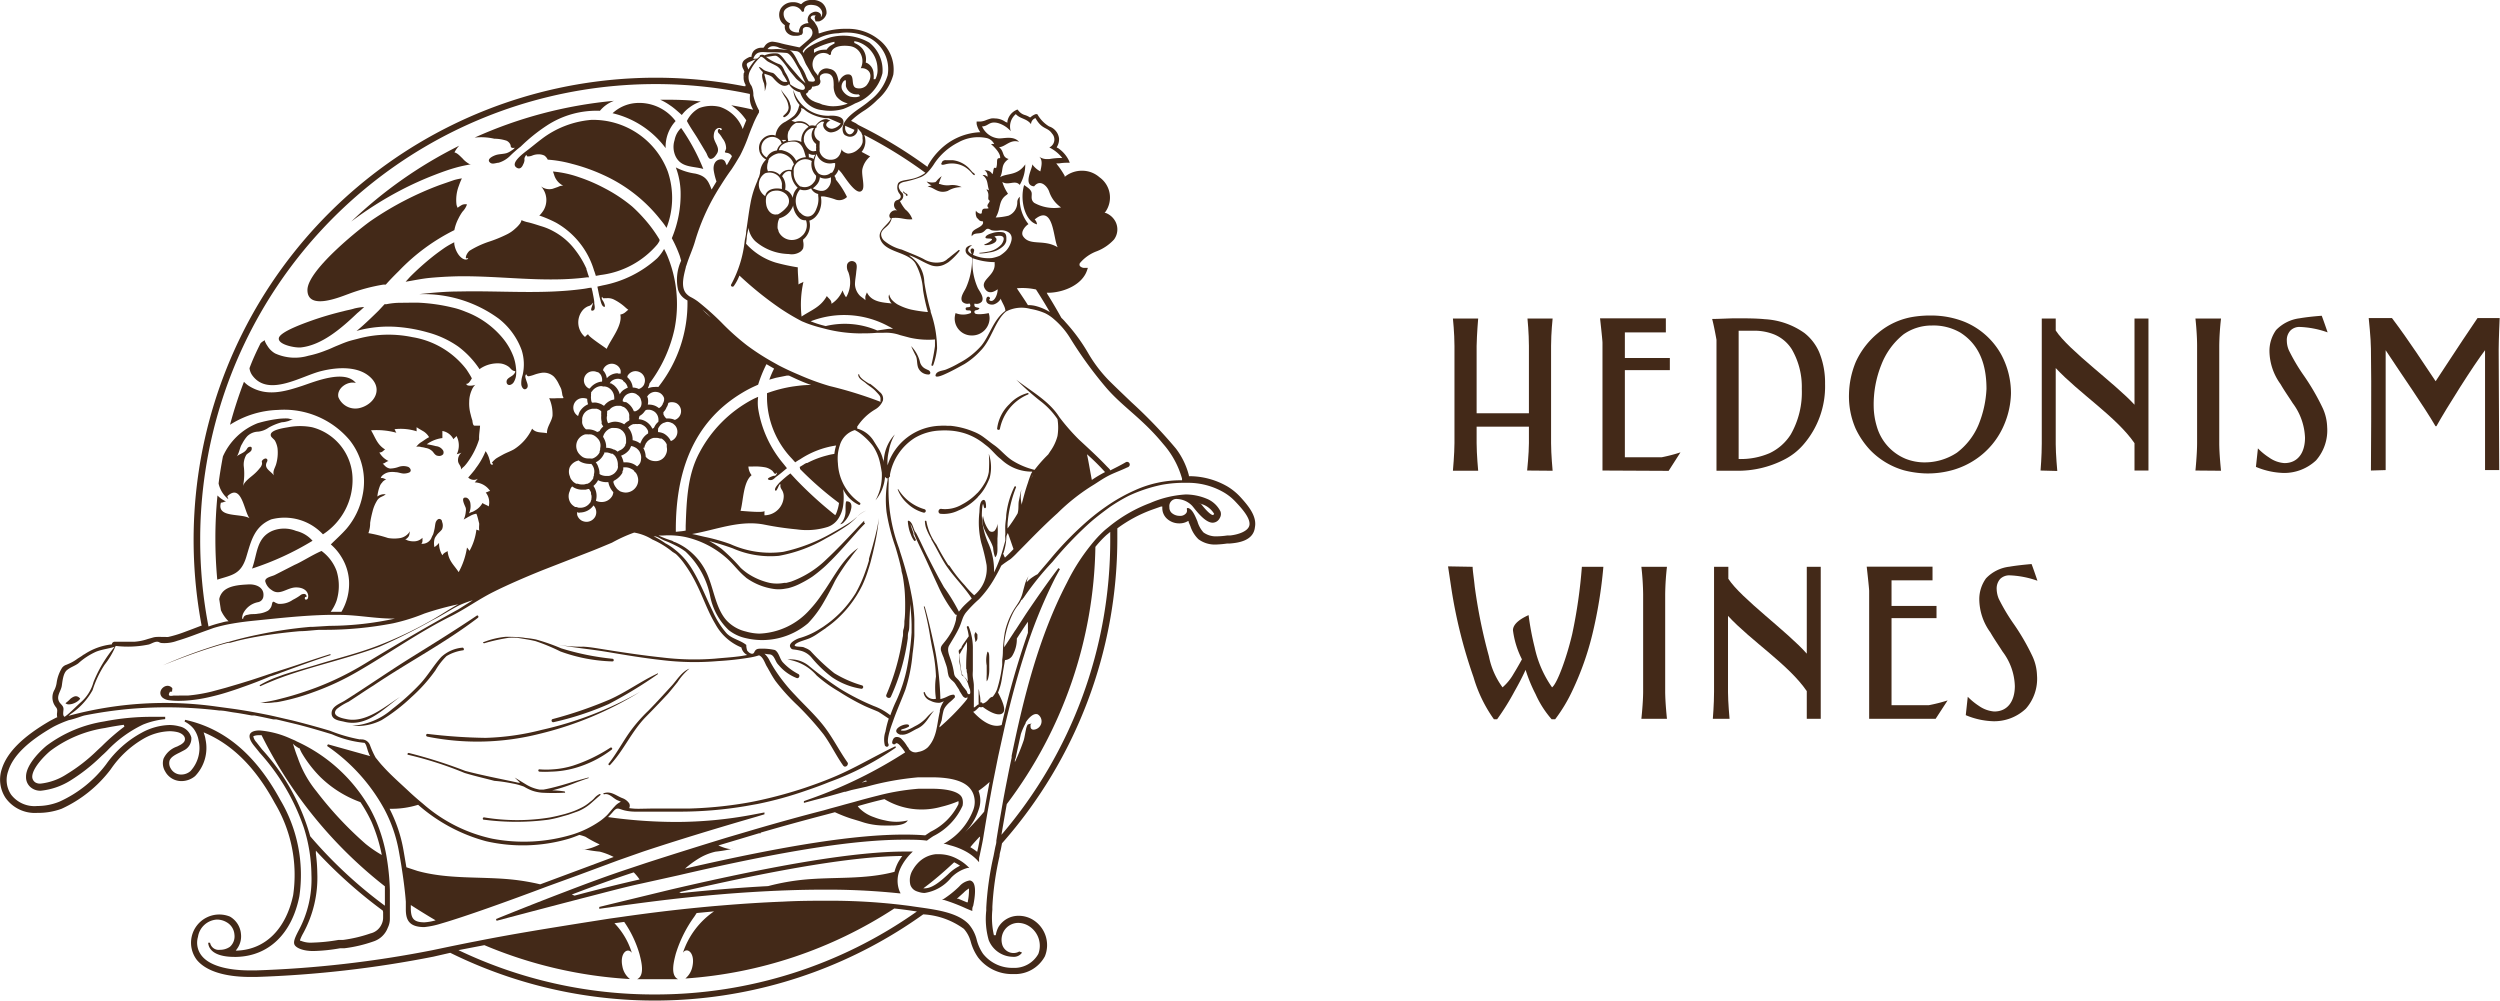 <svg xmlns="http://www.w3.org/2000/svg" viewBox="0 0 225.65 90.36"><defs><style>.cls-1{fill:#432918;}</style></defs><title>hedonism-wines-logo</title><g id="Layer_2" data-name="Layer 2"><g id="Layer_1-2" data-name="Layer 1"><path class="cls-1" d="M137.84,42.47S138,40.92,138,40V38.51h-4.72V40c0,1,.14,2.49.14,2.49h-2.28s.14-1.55.14-2.49V31.22c0-1.16-.14-2.47-.14-2.47h2.28s-.12,1.39-.14,2.47V37.3H138V31.22c0-1.16-.13-2.47-.13-2.47h2.27s-.14,1.31-.14,2.47V40c0,1,.14,2.49.14,2.49Z"/><path class="cls-1" d="M144.64,42.47V30.93c0-.24-.22-2.2-.22-2.2h5.94V30h-3.7v2.31h4.06v1.1h-4.06v7.86H150a14.52,14.52,0,0,0,1.68-.44l-1.07,1.67Z"/><path class="cls-1" d="M162.73,40.18a5.65,5.65,0,0,1-1.7,1.31,9.13,9.13,0,0,1-4.32,1h-1.78V30.67s-.2-1.16-.39-1.88c.55,0,1.66-.06,2.05-.06.87,0,1.93,0,2.69.08a6.81,6.81,0,0,1,3.59,1.25,4.44,4.44,0,0,1,1.33,1.73,7.23,7.23,0,0,1,.53,2.86A8,8,0,0,1,162.73,40.18Zm-1-8.65a3.41,3.41,0,0,0-1.61-1.35,4.84,4.84,0,0,0-1.8-.33h-1.39V41.43a6.57,6.57,0,0,0,2.8-.53,4.56,4.56,0,0,0,1.9-1.68,7.67,7.67,0,0,0,1-4.12A6.75,6.75,0,0,0,161.73,31.53Z"/><path class="cls-1" d="M181.51,35.53a7.63,7.63,0,0,1-.61,2.79,7.05,7.05,0,0,1-2.62,3.17,7.21,7.21,0,0,1-1.91.9,8.27,8.27,0,0,1-2.62.34,9,9,0,0,1-1.9-.28,6.87,6.87,0,0,1-3.06-1.84,7.49,7.49,0,0,1-1.3-1.92,7.27,7.27,0,0,1-.6-3.12,8,8,0,0,1,.62-2.92,7.27,7.27,0,0,1,2-2.59,6.51,6.51,0,0,1,3.22-1.47,9.84,9.84,0,0,1,1.7-.11,8.09,8.09,0,0,1,2.87.56A6.71,6.71,0,0,1,180.63,32,7.35,7.35,0,0,1,181.51,35.53ZM172,41.41a4.64,4.64,0,0,0,1.49.32,5.27,5.27,0,0,0,3.14-.87,6.13,6.13,0,0,0,1.94-2.49,9.71,9.71,0,0,0,.73-3.27c0-2.08-.57-3.94-2.36-5.08a4.83,4.83,0,0,0-2.56-.64,4.43,4.43,0,0,0-2.57.8,6.51,6.51,0,0,0-2,2.74,9.64,9.64,0,0,0-.69,3.79,6.56,6.56,0,0,0,.28,1.78A4.49,4.49,0,0,0,172,41.41Z"/><path class="cls-1" d="M184.18,42.47s.11-1.31.11-2.45V28.75h1.26v1.08c1.15,1.78,5.35,4.78,7.11,6.7V28.75h1.26V42.47h-1.26V40c-1.63-2.37-5-4.51-7.11-6.78v6.88c0,.88.14,2.41.14,2.41Z"/><path class="cls-1" d="M198.16,42.47s.15-1.45.15-2.49V31.22c0-1.16-.15-2.47-.15-2.47h2.31a23.9,23.9,0,0,0-.16,2.47V40c0,1,.16,2.49.16,2.49Z"/><path class="cls-1" d="M205.44,29.79a3.55,3.55,0,0,1,2.12-1.06c.57-.1,1.32-.18,2-.23.18.47.53,1.5.53,1.5a8.41,8.41,0,0,0-2.51-.49,1.14,1.14,0,0,0-.84.32,1.24,1.24,0,0,0-.33.94,2.17,2.17,0,0,0,.19.86,17,17,0,0,0,1.24,2.12,20.71,20.71,0,0,1,1.82,3.11,4.41,4.41,0,0,1,.39,1.69,4.12,4.12,0,0,1-1,3,4.2,4.2,0,0,1-2.9,1.14,6.86,6.86,0,0,1-2.53-.55l.18-1.67a5.56,5.56,0,0,0,1,.82,2.7,2.7,0,0,0,1.39.51c1.26,0,1.86-1,1.86-2.29a5.52,5.52,0,0,0-1.11-3.12c-.32-.51-.75-1.11-1.1-1.72a5.17,5.17,0,0,1-1-3A3.25,3.25,0,0,1,205.44,29.79Z"/><path class="cls-1" d="M214,42.47s.06-8.09,0-11c0-.86-.2-2.76-.2-2.76h2.1c1.57,2.08,3,4.31,3.94,5.7.08-.09,1.94-3,3.78-5.7h2s-.09,2-.09,2.84.05,10.88.05,10.88H224.3l0-10.82c-1,1.29-3.51,5.27-4.39,6.86h-.08c-1.06-1.82-3-4.57-4.5-6.86l0,10.82Z"/><path class="cls-1" d="M132.92,51.16c0,.34.12,1.06.19,1.79a47.66,47.66,0,0,0,1.28,6.29,7,7,0,0,0,1.23,2.8,4.64,4.64,0,0,0,1-1.23c.39-.63.75-1.3.75-1.3a8,8,0,0,1-.81-2.62c0-.63.81-1.1,1.41-1.37a25.34,25.34,0,0,0,.55,2.92,9.81,9.81,0,0,0,1.57,3.6c.47-.35,1.33-2.72,1.82-4.82a45.57,45.57,0,0,0,.87-6.06h1.94a40.88,40.88,0,0,1-1,6.12,26.29,26.29,0,0,1-1.77,5,14.22,14.22,0,0,1-1.58,2.64h-.32a9,9,0,0,1-1.45-2.27,13.65,13.65,0,0,1-.9-2.19c-.28.62-.63,1.29-1,1.94a22,22,0,0,1-1.57,2.52h-.29a12.62,12.62,0,0,1-1.84-3.8,44.56,44.56,0,0,1-2-8l-.3-2Z"/><path class="cls-1" d="M148.15,64.88s.16-1.45.16-2.48V53.63a24.17,24.17,0,0,0-.16-2.47h2.31a24.17,24.17,0,0,0-.16,2.47V62.4c0,1,.16,2.48.16,2.48Z"/><path class="cls-1" d="M154.6,64.88s.11-1.31.11-2.44V51.16H156v1.08C157.13,54,161.32,57,163.08,59V51.16h1.26V64.88h-1.26v-2.5c-1.62-2.38-5-4.51-7.11-6.79v6.88c0,.89.14,2.41.14,2.41Z"/><path class="cls-1" d="M168.71,64.88V53.34c0-.24-.22-2.19-.22-2.19h5.94v1.23h-3.7v2.31h4.06v1.1h-4.06v7.86h3.37a14.5,14.5,0,0,0,1.69-.43l-1.08,1.66Z"/><path class="cls-1" d="M179.26,52.2a3.46,3.46,0,0,1,2.11-1.05c.57-.1,1.32-.18,2-.24.18.47.53,1.51.53,1.51a8.41,8.41,0,0,0-2.51-.49,1.18,1.18,0,0,0-.84.31,1.29,1.29,0,0,0-.33.94,2.41,2.41,0,0,0,.19.87,17.57,17.57,0,0,0,1.24,2.11,20.38,20.38,0,0,1,1.82,3.12,4.4,4.4,0,0,1,.39,1.68,4.08,4.08,0,0,1-1,3,4.16,4.16,0,0,1-2.9,1.14,6.86,6.86,0,0,1-2.53-.55l.18-1.66a6,6,0,0,0,1,.82,2.79,2.79,0,0,0,1.39.51c1.26,0,1.86-1,1.86-2.3a5.41,5.41,0,0,0-1.11-3.11c-.32-.51-.75-1.12-1.1-1.73a5.14,5.14,0,0,1-1-3A3.21,3.21,0,0,1,179.26,52.2Z"/><path class="cls-1" d="M22.23,50.27c.43-1.42.71-2.75,2.25-3.39a4.74,4.74,0,0,1,4.67,1.35,5.85,5.85,0,0,0,2.67-5.07,4.87,4.87,0,0,0-3.66-4.6,5.7,5.7,0,0,0-2.14,0c-.31.06-1.68.23-1.58.74,0,.15.3.34.38.48a2.11,2.11,0,0,1,.23.68,3.73,3.73,0,0,1-.13,1.45c-.11.36-.33.62-.2,1-.28-.4-.92-.62-.64-1.19.08-.13.1-.3-.1-.34a.47.47,0,0,0-.35.25c0,.1.05.19,0,.32a.72.72,0,0,1-.17.29,4,4,0,0,1-.53.56c-.31.28-.89.66-1,1.09A5.54,5.54,0,0,0,22,42.06a1.75,1.75,0,0,1,.23-1c.12-.16.44-.27.48-.47s0-.29-.19-.26-.22.21-.32.31c-.21.26-.6.34-.85.57.18-.16.29-.73.42-1a1.29,1.29,0,0,1,.09-.16,3.27,3.27,0,0,1,.45-.67,1.47,1.47,0,0,1,1-.42,2,2,0,0,0,.95-.37,5.12,5.12,0,0,1,1.19-.48c.2,0,.4-.06.59-.11a1.5,1.5,0,0,1,.43-.13c-.17,0-.34-.09-.52-.1a5.71,5.71,0,0,0-1,.06,11.66,11.66,0,0,0-1.7.37,5.72,5.72,0,0,0-3.13,3c-.15.81-.29,1.62-.39,2.44a2.51,2.51,0,0,0,.87,1.41c0-.1-.09-.17-.07-.27,1.31-1.22,1.5,1.44,2,2-.78-.48-3,0-2.59-1.41.18,0,.29-.09.46-.11a2.42,2.42,0,0,1-.77-.54,39.13,39.13,0,0,0-.19,3.92c0,1.25.06,2.47.17,3.68C20.94,51.89,21.74,51.87,22.23,50.27Z"/><path class="cls-1" d="M26.72,47.92a2.86,2.86,0,0,0-2.15,0c-1.45.64-1.34,2.12-1.82,3.4a25.77,25.77,0,0,0,5.46-2.51A2.83,2.83,0,0,0,26.72,47.92Z"/><path class="cls-1" d="M60.08,13.37a3.42,3.42,0,0,1,.9-2.44,4.1,4.1,0,0,0-3.69-1.62,3.48,3.48,0,0,0-2,.91A8.34,8.34,0,0,1,60.08,13.37Z"/><path class="cls-1" d="M27.15,31.36c1.9-.2,3.68-1.74,5.09-3.09.22-.18.43-.37.63-.56h0a5.07,5.07,0,0,0-.87.13c-.33.11-.69.16-1,.25a28.56,28.56,0,0,0-2.83.83c-.55.2-2.88,1-3,1.59S26.62,31.41,27.15,31.36Z"/><path class="cls-1" d="M39.22,15.79c.62-.24,1.25-.47,1.89-.65s1-.23,1.48-.33a.39.39,0,0,1-.21,0,2.26,2.26,0,0,1-.65-.53c-.2-.18-.44-.47-.71-.52a2.3,2.3,0,0,1,.43-.61A39.53,39.53,0,0,0,31.7,20a32.19,32.19,0,0,1,4.41-2.8A29.72,29.72,0,0,1,39.22,15.79Z"/><path class="cls-1" d="M31.44,26.54a16.49,16.49,0,0,1,3.15-.85l.23,0c.31-.35.64-.7,1.19-1.24a18,18,0,0,1,5-3.68,3.89,3.89,0,0,1,.37-1.05,4.41,4.41,0,0,1,.37-.62,1.76,1.76,0,0,0,.4-.65.72.72,0,0,0-.46.05s-.4.23-.37.27a.93.93,0,0,1-.12-.33,3.56,3.56,0,0,1,.22-1.68,6.11,6.11,0,0,1,.27-.66,5.83,5.83,0,0,0-.7.15l-1.27.44a28.49,28.49,0,0,0-6.2,3.21c-.66.44-5.78,4.42-5.77,6.28S30.66,26.82,31.44,26.54Z"/><path class="cls-1" d="M61.54,10.38a3.2,3.2,0,0,1,.72-.7,3.15,3.15,0,0,1,1-.51C62.07,9,60.83,9,59.59,9a5.25,5.25,0,0,1,.89.51C60.85,9.75,61.21,10.09,61.54,10.38Z"/><path class="cls-1" d="M112,44.91a5.33,5.33,0,0,0-1.21-1,6.9,6.9,0,0,0-3.42-.93h-.06l0-.07a6.74,6.74,0,0,0-1.17-2.42,43.2,43.2,0,0,0-4-4.17c-.72-.69-1.47-1.4-2.07-2a12.61,12.61,0,0,1-1.89-2.51,16,16,0,0,0-2-2.72,4.41,4.41,0,0,0-.38-.4c-.4-.72-.82-1.44-1.26-2.14l-.06-.13h.32c1.29-.07,2.87-.73,3.31-2l.08-.24h-.29a.55.55,0,0,1-.43-.17.27.27,0,0,1,0-.26,3.64,3.64,0,0,1,1.52-1.07,4.13,4.13,0,0,0,1.56-1.06,1.53,1.53,0,0,0,.14-1.6,1.66,1.66,0,0,0-.89-.8l-.1,0,.07-.09A2.24,2.24,0,0,0,99.24,16a2.36,2.36,0,0,0-1.57-.59,2.44,2.44,0,0,0-1.49.49l-.08.06,0-.09a7.93,7.93,0,0,0-.67-1l-.09-.12.25,0a4.38,4.38,0,0,1,.71-.06h.26l-.1-.24a2.91,2.91,0,0,0-1-1.11l-.07,0,0-.07a1.34,1.34,0,0,0,.2-.77,1.31,1.31,0,0,0-.9-1.09,3,3,0,0,1-1-1l-.07-.11-.13,0a1.27,1.27,0,0,0-.48.29l-.06,0,0,0a1.77,1.77,0,0,0-.42-.2,1.11,1.11,0,0,1-.6-.4l-.1-.11-.12.06a1.41,1.41,0,0,0-.78,1l0,.13L90.75,11a1.67,1.67,0,0,0-.93-.31,1.86,1.86,0,0,0-.34,0,3.73,3.73,0,0,0-.47.15,1.52,1.52,0,0,1-.53.13h-.1l-.23,0,0,.22a2,2,0,0,0,.25.62l.08.13h-.14a5.49,5.49,0,0,0-3.52,1.6,6,6,0,0,0-1.07,1.41l0,.08-.08,0a41.64,41.64,0,0,0-6.18-3.74l-.25-.17-.42-.21.08-.09.17-.15a7.69,7.69,0,0,1,1-.73A7.15,7.15,0,0,0,79.2,9a4.53,4.53,0,0,0,1.43-2.26,3.4,3.4,0,0,0-1.35-3.2,4.42,4.42,0,0,0-2.75-.94h-.35A6.8,6.8,0,0,0,74,3l-.11,0V2.92a1.31,1.31,0,0,0-.25-.72L73.52,2l-.15-.16-.13-.13a.16.16,0,0,1-.06-.17.29.29,0,0,1,.26-.15h.18l-.07.12,0,0a.31.31,0,0,0,0,.19l.06.23.16,0h.07l.09,0a1,1,0,0,0,.67-.69,1.14,1.14,0,0,0-.43-1A1.4,1.4,0,0,0,73.22,0a1.15,1.15,0,0,0-.89.37l0,0-.06,0A1.31,1.31,0,0,0,71.53.2a1.25,1.25,0,0,0-1.06.58,1.15,1.15,0,0,0,0,1.11,1.08,1.08,0,0,0,.37.38l0,0v.05a.77.77,0,0,0,.26.69.92.92,0,0,0,.56.22l.26,0a.7.7,0,0,0,.37-.09h.07l.1-.16,0-.1a.36.36,0,0,0,0-.11h0v0c0-.15,0-.26.24-.33a.41.41,0,0,1,.16,0,.5.5,0,0,1,.25.07l.13.13c.13.21.19.54-.26.94-.09.08-.62.54-.82.7l0,0h0L70.85,4l-.32-.08a4.64,4.64,0,0,0-.81-.16h0A.86.86,0,0,0,69,4.2l-.09.11h-.12a1,1,0,0,0-.74.26.84.84,0,0,0-.22.56v0l-.06,0-.07,0a1.63,1.63,0,0,0-.43.23A.59.59,0,0,0,67,6a.65.65,0,0,0,.09.23,1.86,1.86,0,0,1,.1.25V6.5l-.07.14,0,.09a.71.71,0,0,0,0,.17,1.5,1.5,0,0,0,0,.2,1.22,1.22,0,0,0,.17.54l0,.14-.14,0A41.72,41.72,0,0,0,18.19,56.42l0,.07-.07,0-.73.28-.91.34a10.56,10.56,0,0,1-1.29.38,1,1,0,0,1-.25,0l-.37,0a2.34,2.34,0,0,0-.39,0,1.42,1.42,0,0,0-.36.05l-.49.14a4.68,4.68,0,0,1-1.16.24h-1.8a.28.28,0,0,0-.27.19l0,.05h0a5.56,5.56,0,0,0-2.49.9.76.76,0,0,0-.2.13L7,59.45a3.71,3.71,0,0,1-.84.48L6,60a.78.78,0,0,0-.4.28,3.43,3.43,0,0,0-.49,1.37,2.22,2.22,0,0,1-.18.59,1.37,1.37,0,0,0,0,1.42l.1.15a.46.46,0,0,1,.13.4v.07a1.15,1.15,0,0,0,0,.42l0,.06-.06,0-.56.29C2.05,66.49.63,67.91.16,69.42A3,3,0,0,0,.49,72a3.24,3.24,0,0,0,2.88,1.37A6.1,6.1,0,0,0,5.56,73,11.61,11.61,0,0,0,10,69.43l0,0a9.07,9.07,0,0,1,3-2.78A5,5,0,0,1,15.3,66a3.14,3.14,0,0,1,.75.09c.35.1.61.31.64.56s-.12.4-.37.56l-.33.17,0,0a2.08,2.08,0,0,0-1.23,1.1,1.42,1.42,0,0,0,.15,1.15,1.65,1.65,0,0,0,1.48.87,1.91,1.91,0,0,0,1.22-.45,3.67,3.67,0,0,0,.94-3.31,2.46,2.46,0,0,0-.11-.45l-.06-.19.18.08c2.49,1.09,4.53,3.15,6.24,6.3a12.65,12.65,0,0,1,1.66,8.32c-.64,3-2.45,4.87-5,5h-.18l.11-.15a1.91,1.91,0,0,0,.36-1.35,2,2,0,0,0-1-1.57,2.55,2.55,0,0,0-3,3.89c.8,1,2.48,1.56,4.86,1.56h.5a98.93,98.93,0,0,0,16-1.83L40.64,86h0l0,0a41.65,41.65,0,0,0,42.69-3.47l0,0h0A6.86,6.86,0,0,1,87,83.84,2.88,2.88,0,0,1,87.62,85a4.51,4.51,0,0,0,.67,1.43,3.85,3.85,0,0,0,3,1.49h.21a3.06,3.06,0,0,0,2.81-1.6,2.68,2.68,0,0,0-1-3.25,2.45,2.45,0,0,0-1.34-.41,2.11,2.11,0,0,0-1.84,1,2.21,2.21,0,0,0-.25.75h-.17a7.18,7.18,0,0,1-.14-2.29l0-.26a26.27,26.27,0,0,1,.65-4.59c0-.22.08-.43.12-.62l.1-.53v0a41.57,41.57,0,0,0,10.41-27.52c0-.31,0-.61,0-.91v0l0,0A12.36,12.36,0,0,1,104,46l.79-.28.12,0v.12a1.29,1.29,0,0,0,.38.94,1.62,1.62,0,0,0,1.16.46,1.46,1.46,0,0,0,.76-.2l.08,0,0,.09.15.35a2.87,2.87,0,0,0,.73,1.19,2.48,2.48,0,0,0,1.58.48,9.1,9.1,0,0,0,1-.09l.24,0c.7-.06,2.15-.21,2.28-1.48C113.46,46.59,112.66,45.64,112,44.91ZM72.9,1.79a.46.46,0,0,0,.09.3,1,1,0,0,0-.7.27c-.05.05-.32.6-.08.54-.52.13-1.23-.19-.89-.79a.92.92,0,0,1-.58-1c.05-.28.36-.44.6-.52a.92.92,0,0,1,1,.39.12.12,0,0,0,.23-.07h0c.07-.55.67-.51,1.07-.41a.87.87,0,0,1,.51.43.58.58,0,0,1-.07.64.54.54,0,0,0,0-.29.57.57,0,0,0-.72-.16A.68.68,0,0,0,72.9,1.79ZM94.76,28.17a4.58,4.58,0,0,0-1.17-.52,2.69,2.69,0,0,0-.81-.11c-.32-.52-.66-1-1-1.52a5.65,5.65,0,0,1,1.73.11Q94.16,27.14,94.76,28.17ZM90.09,11.11a2.48,2.48,0,0,1,1.14.73,1.45,1.45,0,0,1,.46-1.54c.37.43,1,.39,1.37.91a.6.6,0,0,1,.4-.55c.61,1.08,1.08.78,1.5,1.4a.79.79,0,0,1-.25,1.25,3.35,3.35,0,0,1,1.17.95,6.17,6.17,0,0,0-1.19.1h-.16a1.23,1.23,0,0,1-.77-.24c.41.29.23.93.14,1.35a2.16,2.16,0,0,1-.74-.65c.13.2-.92,1.91.18,2,.55-.7,1.2,0,1.36.48a2.8,2.8,0,0,0,1.07,1.42,3.69,3.69,0,0,1-2.42-.41c-.4-.32-.14-.72-.26-1s-.42-.43-.65-.61c-.42,1.38.09,3.29,1.16,3.55a.7.7,0,0,0-.21-.44c1.74-1.45,1.66,1.76,2.08,2.51-1.28-.77-2.52-.08-3.13-1-.25-.4.22-.93.49-1.09a3.57,3.57,0,0,1-.78-2.47.64.64,0,0,0-.23.48,1.29,1.29,0,0,1-.8,1.23,5.69,5.69,0,0,1-1.15.16c.5-.8.2-1.51,1-2.05l.11-.1a3.82,3.82,0,0,1-.51-1.06c.53.37,1.16-.22,1.57.27a3.57,3.57,0,0,0,.5-1.85c-.73,1.05-1.62.76-2.27,1.15.34-.62,0-1.11.77-1.64-.63-.17-.36-.67-.87-1.07.56,0,1-.74,1.81-.48-.52-.58-1.38-.28-1.84-.31a1.76,1.76,0,0,1-.89-.33,1.86,1.86,0,0,1-.61-.75C89.23,11.4,89.27,10.9,90.09,11.11ZM83.53,15.6a3.28,3.28,0,0,1-1.39.58c-.36.09-1,.1-1.1.43a.92.92,0,0,0,.16.89c.24.31,0,.5-.21.56a.36.36,0,0,0-.25.21A.57.57,0,0,0,81,19a.58.58,0,0,0-.73.45s0,.23.15.28c-.27.6-1.18,1-1,1.75.37,1.35,2.45,1.17,3.19,2.27a5.75,5.75,0,0,1,.7,2.41,16.49,16.49,0,0,0,.44,2h-.08a13.13,13.13,0,0,1-1.4-.21A5,5,0,0,1,81,27.47a2.43,2.43,0,0,1-.5-.41,1.13,1.13,0,0,1-.24-.49.5.5,0,0,0,0,.43c0,.09.16.38.24.39-.85-.09-1.84-.13-2.25-1,0,0-.13.3-.14.37s0,.22,0,.34c-.15-.18-.39-.28-.55-.47a1.57,1.57,0,0,1-.39-.95c0-.37.08-.73.11-1.09s.18-.85-.24-1a.45.45,0,0,0-.58.29,1,1,0,0,0,.11.68,2.68,2.68,0,0,1-.12,2.13.8.8,0,0,1-.09.14,2.4,2.4,0,0,1-.31-.62,2.59,2.59,0,0,1-1,1.21c0-.36-.23-.44-.42-.7-.56,1-1.37,1.25-2.28,1.85a9.44,9.44,0,0,1,.17-3.14c-.14.11-.31.13-.45.25,0-.53-.07-1-.06-1.55a17.88,17.88,0,0,1-2-.43,5.93,5.93,0,0,1-2.67-1.7l.06-.49c0-.32.11-.63.16-.95a2.07,2.07,0,0,0,.61,1.21,4.75,4.75,0,0,0,2.44,1.11,5.82,5.82,0,0,0,.6.05,1.39,1.39,0,0,0,1-.19.79.79,0,0,0,.28-.32,1.42,1.42,0,0,0,0-.65c0-.05,0-.1,0-.15a1.38,1.38,0,0,0,.29-.3,1.63,1.63,0,0,0,.27-1.4h0a1.36,1.36,0,0,0,.52-.31,1.81,1.81,0,0,0,.41-.62,2.22,2.22,0,0,0,.11-1.25,1.25,1.25,0,0,1,.34,0,6.17,6.17,0,0,1,.93.25,1,1,0,0,0,1.09-.21,7.67,7.67,0,0,0-1-1.56.65.65,0,0,0-.14-.34,1.4,1.4,0,0,0,.38-.58l.23.26c.31.37,1.44,2.28,1.92,1.59.24-.33-.11-1.41,0-1.9a2.08,2.08,0,0,1,.7-1.13l-.77-.41,0,0A1.53,1.53,0,0,0,78,12.18,40.78,40.78,0,0,1,83.53,15.6ZM80.61,29.69a2.53,2.53,0,0,0-.48,0l-.95.14a7.42,7.42,0,0,0-4.65-.4A9,9,0,0,1,73.17,29a8.38,8.38,0,0,1,7.08.48C80.38,29.53,80.49,29.61,80.61,29.69ZM72.3,9.75l.24.08a2.55,2.55,0,0,0,.39.3,4,4,0,0,0,1.6.54h.26l1.1.48a1.23,1.23,0,0,1-.77.47.58.58,0,0,1-.46-.18c-.24-.21.08-.52.32-.55-.08,0-.28-.14-.4-.14a.92.92,0,0,0-.43.11,1.44,1.44,0,0,0-.31.22l-.26.28h0a.84.84,0,0,0-.52,0,1.14,1.14,0,0,0-.86-.42,1.05,1.05,0,0,0-.43.07l-.33-.11.13-.08a1.77,1.77,0,0,0,.75-.85A.6.6,0,0,0,72.3,9.75ZM73.67,13a1.1,1.1,0,0,0,0,.31,1.13,1.13,0,0,0,0,.32h-.11c-.47.14-.87-.43-1-.87a.53.53,0,0,1,0-.12,1,1,0,0,1,.7-1.07.5.5,0,0,1,.21,0s0,0,0,0A1,1,0,0,0,73.67,13Zm-3.42,7.77a.94.94,0,0,1-.06-.15,1.36,1.36,0,0,1,0-.29v0a1.37,1.37,0,0,1,.16-.63,1.75,1.75,0,0,0,1.14-.92.82.82,0,0,0,.1-.24,1.74,1.74,0,0,0,.63,1.21.81.81,0,0,0,.53.13l0,0h0a1.32,1.32,0,0,1-.22,1.27.68.68,0,0,1-.12.12,1.32,1.32,0,0,1-2.1-.3h0A.56.56,0,0,1,70.25,20.73Zm.33-4.84s0,0,0,0c.16-.33.51-.6.83-.44A1.87,1.87,0,0,0,72,16.94a1.39,1.39,0,0,0-.44.92,1.27,1.27,0,0,0-.31-.5,1.08,1.08,0,0,0-.39-.24l0,0A1.45,1.45,0,0,0,70.58,15.89Zm-1.19-1.58a1.62,1.62,0,0,1,.87-.51l.2,0a1.44,1.44,0,0,1,1.2,1l-.1.15a1.15,1.15,0,0,0-.11.36,1,1,0,0,0-1.06.44l-.08-.07a1.23,1.23,0,0,0-1-.26l-.06-.21a1,1,0,0,1,0-.25,1,1,0,0,1,.09-.39s0-.07,0-.1l.05-.1ZM73,14a.57.57,0,0,1,0-.14.79.79,0,0,0,.6.1,1.48,1.48,0,0,0-.15.31.59.59,0,0,0,0,.08A1.18,1.18,0,0,0,73,14.2a.14.14,0,0,0,0-.11Zm.26.58h0a1.43,1.43,0,0,0,.4,1.28s0,.07,0,.11a.82.82,0,0,1-.23.52,1,1,0,0,1-1.12.35.08.08,0,0,0-.07,0,1.52,1.52,0,0,1-.6-1.26s0,0,0-.07a1.64,1.64,0,0,1,0-.23A1.07,1.07,0,0,1,73.29,14.55Zm-2.27,3a.83.83,0,0,1,0,1.14,2.73,2.73,0,0,1-.77.63l-.11,0a.49.49,0,0,1-.24,0,.65.65,0,0,1-.22-.08,1,1,0,0,1-.34-.37,1.28,1.28,0,0,1-.16-.5,1.64,1.64,0,0,1,0-.54l0-.08a.89.89,0,0,1,.74-.56A1.25,1.25,0,0,1,71,17.58Zm1.22,1.62a1.52,1.52,0,0,1-.35-.72,1.58,1.58,0,0,1,.35-1.38,1.16,1.16,0,0,0,1-.1.93.93,0,0,0,.64.51v0h0c0,.05,0,.11,0,.16a2.1,2.1,0,0,1-.15,1.14C73.4,19.71,72.68,19.71,72.24,19.2ZM73.36,17a2,2,0,0,0,.34-.31A1.1,1.1,0,0,0,74,16a1.1,1.1,0,0,0,1,0c0,.11,0,.23,0,.35a1.11,1.11,0,0,1-.34.68C74.27,17.4,73.78,17.18,73.36,17ZM75,15.59a.9.9,0,0,1-1.13.06,1.38,1.38,0,0,1-.32-1.34,2.29,2.29,0,0,1,.15-.42l0,0a1.27,1.27,0,0,0,.91.83,1.31,1.31,0,0,0,.59,0l.18,0,0,.19a1.36,1.36,0,0,1-.28.68A.81.81,0,0,1,75,15.59Zm-3.12-4.5.08,0h0l.24,0a1.1,1.1,0,0,1,.79.36l0,0a1.41,1.41,0,0,0-.66,1.08.43.43,0,0,0,0,.16.56.56,0,0,0,0,.13,1.22,1.22,0,0,0-.69-.14,3,3,0,0,0-.5.07v0a.36.36,0,0,1,0-.1,1.34,1.34,0,0,1,0-.69.06.06,0,0,1,0,0v0c0-.08.07-.16.12-.24A1.19,1.19,0,0,1,71.87,11.09Zm-.26,1.69c.6,0,.86.49,1,1l.12.41v0a1.53,1.53,0,0,0-.88.33,1.75,1.75,0,0,0-1.1-.91,1.66,1.66,0,0,0-.21-.06h-.24C70.39,13,71.1,12.76,71.61,12.78Zm-.89,0-.06,0h0c0-.06-.08-.1-.12-.15l.1,0,.28,0a.15.15,0,0,1,0,.07Zm-.16.18h0a1,1,0,0,0-.44.62,1.15,1.15,0,0,0-.92.64,1,1,0,0,1-.47-.54s0-.07,0-.11a1,1,0,0,1,.24-.9,1,1,0,0,1,.89-.3,1.05,1.05,0,0,1,.57.32A1.51,1.51,0,0,1,70.56,13Zm-.31,2.94a1.2,1.2,0,0,1,.32.7,3.55,3.55,0,0,0,0,.46c-.63-.14-1.4,0-1.51.64a1.21,1.21,0,0,1-.4-.41,1.2,1.2,0,0,1,.39-1.65A1.18,1.18,0,0,1,70.25,15.89Zm6.86-4.18a.65.65,0,0,1-.19.31c-.37.3-.68-.18-.65-.53,0-.05,0-.1,0-.15Zm-4-7.8A4.38,4.38,0,0,1,75.67,3a4.62,4.62,0,0,1,2.88.46,3.19,3.19,0,0,1,1.57,3.33,4.48,4.48,0,0,1-1.64,2.31c-.72.64-1.71,1.08-2.24,1.91a1,1,0,0,0-.11.23,1,1,0,0,0,0,.79.43.43,0,0,0,.27.23.69.69,0,0,0,1-.44.52.52,0,0,0,0-.25c.13.15.26.29.37.44l0,.06a.89.89,0,0,1,.08.17l0,.08a1.09,1.09,0,0,1,0,.17,1.06,1.06,0,0,1,0,.39,1.15,1.15,0,0,1-.37.57,1.39,1.39,0,0,1-.91.41c-.17,0-.64-.21-.59-.44-.12.57-.37,1-1,1h0a1,1,0,0,1-1-.75.83.83,0,0,1,0-.22,3.39,3.39,0,0,1,0-.45c0-.32.07-.18-.19-.38a.82.82,0,0,1-.2-1s0-.05,0-.07a.11.11,0,0,0,.1-.18,1.11,1.11,0,0,1,.49-.39A1.14,1.14,0,0,1,74.4,11a.53.53,0,0,0-.06.1c-.18.4.28.85.66.85a1.29,1.29,0,0,0,1.07-.67h0c.33-.79-.74-.88-1.24-.83a3.3,3.3,0,0,1-3.23-2.34s0,0,0,0a2.3,2.3,0,0,0,.57,1.36s0,0,0,0a1.43,1.43,0,0,0-.08.22,1.68,1.68,0,0,1-.41.75,4.09,4.09,0,0,1-.52.38l-.27.17A1.56,1.56,0,0,0,70,12.24h0l-.16-.05a1.18,1.18,0,0,0-1,.35,1.14,1.14,0,0,0-.3,1.07.75.75,0,0,0,.08.24,1.23,1.23,0,0,0,.53.55,1.75,1.75,0,0,0-.54,1.1c0,.17-.07.33-.1.47a1.2,1.2,0,0,0-.15.37,8.62,8.62,0,0,0-.62,2c-.16.85-.26,1.71-.39,2.53,0,.29-.08.57-.13.85A10.59,10.59,0,0,1,66,25.67c-.1.16.14.29.24.14a4.24,4.24,0,0,0,.5-.94,31.06,31.06,0,0,0,3.73,3A20.29,20.29,0,0,0,72.38,29l.44.18a11.87,11.87,0,0,0,1.32.41l.5.13a13,13,0,0,0,2.8.37h.16c.5,0,1,0,1.52-.05l.11,0,.1,0h.14l.22,0a3.84,3.84,0,0,1,1.56.21l.87.23a7.52,7.52,0,0,0,2.27.16c0,.2,0,.4,0,.6a16.93,16.93,0,0,1-.32,1.7c0,.1.14.11.17,0a6.52,6.52,0,0,0,.34-1.5A10.09,10.09,0,0,0,84,28.15a.29.29,0,0,0,0-.09,20.61,20.61,0,0,1-.57-2.59,2.93,2.93,0,0,0-1.37-2.4l.11,0c.64.24,1.21.63,1.85.87a1.57,1.57,0,0,0,1.21-.06l.19-.1.18-.11a5.69,5.69,0,0,0,1-1,.06.06,0,0,0-.09-.09c-.28.24-.58.46-.86.7a1.09,1.09,0,0,0-.17.13,1.06,1.06,0,0,1-.26.17.44.44,0,0,1-.16.06,2.25,2.25,0,0,1-1.71-.27c-.63-.32-1.3-.56-1.95-.84a3.92,3.92,0,0,1-1.59-.8.82.82,0,0,1-.28-.58c0-.35.38-.57.6-.8a1.3,1.3,0,0,0,.36-.67h0c.85-.09,1.15.18,1.86.11a2,2,0,0,0-.64-.89,3.82,3.82,0,0,1-.48-.75.52.52,0,0,0,.29-.56c0-.15-.18-.25-.25-.36-.28-.43-.16-.69.31-.81a9.15,9.15,0,0,0,1.55-.44,1.81,1.81,0,0,0,.51-.34,5,5,0,0,0,.71-.9,5.69,5.69,0,0,1,2.15-1.89A3.69,3.69,0,0,1,89,12.45a1,1,0,0,1,.74.56.51.51,0,0,0-.29,0c.11.09.9.78.82,1.27-.45-.06-.16.44-.37.9-.31-.2-.19.4-.34.54-.19-.4-.67-.34-.71-.36a.6.6,0,0,1,.28.6c-.19-.16-.31-.19-.44-.15.52.38.39.83.59,1.39a.32.32,0,0,0-.25-.09c.38.48,0,.86.3,1,0,.24-.39.39-.09.67-.22.15-.59-.14-.62.39,0,.28-.48,0-.53-.16a1,1,0,0,0,.07.63l.26.27a.7.7,0,0,0,.3.07.42.42,0,0,1,0,.2c-.17.4-.94.47-1,.9a.37.37,0,0,0,0,.25.38.38,0,0,1,.09-.12c.25-.23.7-.05,1-.32.11-.08.18-.21.31-.24l.06,0c.12,0,.23.11.35.14a2.07,2.07,0,0,0,.72,0c.42-.05,1.31.16,1,1.07a2.05,2.05,0,0,1-.45.78,3.39,3.39,0,0,1-.56.44,3.16,3.16,0,0,1-.7.21A3.29,3.29,0,0,1,87.82,23a2.28,2.28,0,0,0,.11-.41.18.18,0,0,0-.17-.17.18.18,0,0,0-.16.17.81.81,0,0,0,.12.35.69.69,0,0,1-.29-.23c-.15-.19.12-.48.32-.57a.66.66,0,0,0-.54.23.49.49,0,0,0,.09.58,2.24,2.24,0,0,0,.44.32A6.44,6.44,0,0,1,87.18,26c-.16.33-.57.86-.32,1.23a.62.62,0,0,0,.64.16.25.25,0,0,1,.07.27c-.06.13-.42,0-.41.2s.15.14.37.16a.14.14,0,0,1,.08.24,1.8,1.8,0,0,1-1.36,0,1.85,1.85,0,0,0-.08.48,1.53,1.53,0,0,0,1.55,1.54,1.58,1.58,0,0,0,1.6-1.54,1.51,1.51,0,0,0-.08-.48,4.16,4.16,0,0,1-.78.1c-.29,0-.5,0-.51-.2s.23-.14.33-.21c.38-.23-.29-.13-.31-.33a.24.24,0,0,1,0-.22.62.62,0,0,0,.65-.18c.24-.38-.19-.89-.36-1.22a5.67,5.67,0,0,1-.48-2.7,5.9,5.9,0,0,0,2,.36,1.64,1.64,0,0,0,0,.23c0,1.06-1.42,1.4-.85,2.22.39.56,1,.08,1.12,0,0,.56-.4,1.34-.79.95.3-.15-.18-.52-.24-.05s.46.52.67.47a1.13,1.13,0,0,0,.65-.53v.05c.11.32.42.74.4,1.06-1.1.81-1.4,2.22-2.17,3.15a6.81,6.81,0,0,1-2,1.56,8.9,8.9,0,0,1-1.2.59c-.26.1-.77.12-.9.42-.2.45.67.06.8,0,.61-.27,1.2-.6,1.78-.92a6.72,6.72,0,0,0,1.45-1.2c1-1,1.3-2.7,2.3-3.54A3,3,0,0,1,93,27.88a5.78,5.78,0,0,1,1.33.39,3.63,3.63,0,0,1,.8.54,7.16,7.16,0,0,1,1.47,1.72A36.48,36.48,0,0,0,99.85,35c1.49,1.73,3.25,2.77,5.13,5.06a8,8,0,0,1,1.71,3.14l0,.15s0,0,0,0h0a10,10,0,0,0-4.23.89,15.56,15.56,0,0,0-2.3,1.26c-.45.3-.88.61-1.3.94l-.42.34a29.68,29.68,0,0,0-3.65,3.7c-.36.44-.76.88-1.14,1.35a2.75,2.75,0,0,0-.41.24,2.9,2.9,0,0,0-.57.48,1.84,1.84,0,0,1,.17-.55s0,0,0,0a2.78,2.78,0,0,0-.34.77h0l-.06.22-.1.37a3.3,3.3,0,0,1-.48,1.13l-.2.3a6.39,6.39,0,0,0-.72,1.43,6,6,0,0,0-.25.88,13.63,13.63,0,0,0-.17,1.69q0,.38-.06.75s0,.1,0,.15,0,.22,0,.33a12.14,12.14,0,0,1-.46,2.18,2.23,2.23,0,0,1-.41.7h0c-.21,0-.34.24-.49.37a1,1,0,0,1-.35.22l-.08,0a.12.12,0,0,0-.18-.08s0,0,0,0c0-.25,0-.5-.08-.76a1.85,1.85,0,0,0-.08-.47c0,.1,0,.22,0,.33v.91a.79.79,0,0,1,0,.17l-.05,0c-.09.06-.16.14-.25.2s-.09.07-.13.06a1,1,0,0,1,0-.17,0,0,0,0,0,0,0V62.6c0-.24,0-.48,0-.72s-.06-.5-.09-.76,0-.44,0-.66,0-.19,0-.29c0-.5,0-1,0-1.54a5.16,5.16,0,0,0-.37-2.06.09.09,0,0,0-.17.07,4.59,4.59,0,0,1,.17.79l-.27.38c-.1.15-.21.29-.3.44a1.09,1.09,0,0,0-.08.15c0,.05,0,.1-.08.14s-.19.22-.18.18a1.59,1.59,0,0,0,.06.38c0,.18,0,.37,0,.55s.08.49.12.73a2.5,2.5,0,0,0,.11.57s.16.1.21.15a1.49,1.49,0,0,1,.15.2,1.86,1.86,0,0,1,.2.43,4.15,4.15,0,0,0,.18.53h0c0,.1.08.39-.09.4s-.18-.22-.22-.28-.13-.17-.2-.26a1.24,1.24,0,0,1-.14-.18.71.71,0,0,1-.12-.18c-.08-.12-.16-.24-.25-.35-.22-.26-.38-.3-.43-.65a6.89,6.89,0,0,0-.29-1.19c-.13-.4-.38-.91-.15-1.31.32-.55.66-1.07.93-1.66.13-.29.21-.59.33-.88a2.3,2.3,0,0,1,.23-.4,10.89,10.89,0,0,1,1.21-1.24,9.51,9.51,0,0,0,1.35-1.8c.22-.38.45-.79.65-1.22.2-.17.46-.34.66-.48a1.39,1.39,0,0,0,.22-.15,7.6,7.6,0,0,0,.58-.56l.84-.85c.9-.92,1.82-1.84,2.78-2.7a18.11,18.11,0,0,1,3-2.4l.34-.21c.42-.27.83-.55,1.28-.78l0,0c.55-.28,1.12-.47,1.67-.74a.27.27,0,0,0,.14-.07s0,0,0,0a.24.24,0,0,0-.3-.38c-.45.26-.91.49-1.37.72a.19.19,0,0,0-.05-.1c-.09-.11-.2-.2-.29-.3-.55-.58-1.12-1.12-1.7-1.66l-.82-.76a19.06,19.06,0,0,1-1.74-2c-.92-1.46-2.56-2.33-3.88-3.37,0,0,0,0,0,0a25.41,25.41,0,0,0,2.15,1.91,7,7,0,0,1,1.57,1.65,4.83,4.83,0,0,1,0,1.52,4.15,4.15,0,0,1-.65,1.38l0,0-.19.29a12.36,12.36,0,0,0-1.23,1.39,6.81,6.81,0,0,1-2-.84c-.64-.41-1.07-1-1.67-1.41-.3-.21-.57-.44-.86-.65a3.9,3.9,0,0,0-1-.56,7.32,7.32,0,0,0-2.07-.52h-.3a4.28,4.28,0,0,0-.62,0A5.14,5.14,0,0,0,80.11,42a4.19,4.19,0,0,1,.11-1.25,4.37,4.37,0,0,1,.55-1.54s0,0,0,0a3.69,3.69,0,0,0-1,2.56s0,0,0,0,0-.22-.08-.33a3.23,3.23,0,0,0-.43-1l-.37-.59a2.55,2.55,0,0,0-1.53-1.17.14.14,0,0,0,0-.15,4.86,4.86,0,0,1,1.64-1.58,1.62,1.62,0,0,0,.69-.79.75.75,0,0,0-.28-.77,7.91,7.91,0,0,0-.88-.75l-.07,0c-.29-.18-.89-.54-.91-.85,0,0-.09,0-.09,0,0,.36.35.53.61.73l.07.06c.28.25.62.43.88.71s.43.43.45.63a.62.62,0,0,1,0,.18c0,.08,0,.15,0,.21h0a.12.12,0,0,0-.07-.07,37.1,37.1,0,0,0-4.53-1.4l0,0a22.26,22.26,0,0,1-2.73-1c-.6-.25-1.21-.53-1.83-.85l-.68-.38a21.39,21.39,0,0,1-2.21-1.44,21.41,21.41,0,0,1-2.3-2.06,24.06,24.06,0,0,0-2.13-1.9,4.62,4.62,0,0,0-.67-.41,1.51,1.51,0,0,1-.42-.35c-.46-.6-.18-1.6,0-2.31,0-.08.05-.16.07-.23.23-.74.57-1.44.78-2.19a19.19,19.19,0,0,1,1.86-4.26h0c.14-.24.28-.47.43-.7.31-.5.64-1,1-1.49.15-.23.3-.46.44-.7l.33-.55a14.51,14.51,0,0,0,.76-1.77c.11-.3.23-.61.36-.91a8,8,0,0,1,.57-1.18.12.12,0,0,0,0-.1s0,0,0,0a.09.09,0,0,0,0-.11A4.9,4.9,0,0,1,68,8.62s0,0,0-.07a1.94,1.94,0,0,0-.17-.8,1.27,1.27,0,0,1-.08-1.44,4.25,4.25,0,0,1,.92-1.19h0c.22,0,.44.31.62.42s.56.27.83.43a1.32,1.32,0,0,1,.53.72,6.47,6.47,0,0,1,.42.7,2.46,2.46,0,0,1-.26,0c-.22,0-.46-.24-.6-.38s-.32-.39-.47-.43a5.31,5.31,0,0,1-.65-.19c-.23-.08-.36-.31-.6-.35,0,0,0,0,0,0a1.71,1.71,0,0,0,.36.46c0,.06,0,.14-.06.21a.12.12,0,0,0,0,0,.69.69,0,0,0,0,.13.18.18,0,0,1,0,.07s0,0,0,0l0,0a2.13,2.13,0,0,0,.17.61,2.93,2.93,0,0,1,.07.72s0,.05,0,0a3.18,3.18,0,0,0,.15-.68,3,3,0,0,0-.08-.41A2.49,2.49,0,0,0,69,6.78a0,0,0,0,1,0,0A.83.83,0,0,0,69,6.65c.28.12.56.14.77.37.37.42.9,1,1.45.58,0,0,0,0,0,0a1.49,1.49,0,0,0,1,.73h0a2.31,2.31,0,0,0,2,1.61,4.26,4.26,0,0,0,1.91-.11,8.61,8.61,0,0,0,1.06-.5,3.9,3.9,0,0,0,2.46-2.72,3.18,3.18,0,0,0-1.18-2.76A4.66,4.66,0,0,0,75,3.36c-.32.08-2.61.92-2.43,1.48,0,0,0,0,0,0a.65.65,0,0,0-.12-.2C72.58,4.35,72.9,4.14,73.12,3.91ZM87,75.21a4.93,4.93,0,0,0,1.32-2.09,2.4,2.4,0,0,0,0-1.74,9.09,9.09,0,0,0,1-.8c-.17.88-.33,1.77-.49,2.68A22.55,22.55,0,0,1,87,75.21Zm1.45.32,0,.11c-.06.36-.15.82-.25,1.25a4.49,4.49,0,0,0-.62-.42C87.82,76.16,88.12,75.85,88.41,75.53Zm-.58-11.29a.9.9,0,0,0,.24-.16l.28-.27a.5.5,0,0,0,.32,0c.53.41,1.57,1,1.88.44.17-.31-.14-1.05-.51-1.74a5.18,5.18,0,0,0,.34-1.2c.09-.58.19-1.15.29-1.73v0a.87.87,0,0,0,.64-.36,2.93,2.93,0,0,0,.43-1.59l.25-.39.08-.12c.22-.34.44-.68.67-1,0,.33,0,.67,0,1a74.48,74.48,0,0,0-2.37,8.32C89.51,65.75,88.52,65,87.83,64.24Zm-.62-3.84c0,.14,0,.27.05.4l.06.64s0,.08,0,.12l0-.06-.09-.13s0,0,0,0a1.77,1.77,0,0,0-.12-.17l0,0a1.9,1.9,0,0,1-.34-.38,13.34,13.34,0,0,1-.21-1.82.12.12,0,0,0,.05,0s0,0,0,0c.14-.28.31-.55.48-.82l.15-.25c0,.17,0,.34,0,.5s0,.1,0,.15A16.35,16.35,0,0,0,87.21,60.4Zm3.32-10.47a5.14,5.14,0,0,0,.27-1.53,1.85,1.85,0,0,1,.13-.29c.18.48.35,1,.51,1.45-.25.27-.51.52-.77.77C90.63,50.2,90.58,50.06,90.53,49.93Zm2.52-6.72.12-.37h0a1.4,1.4,0,0,1-.09.29ZM98.11,41a19,19,0,0,1,1.63,1.61l0,0a11,11,0,0,0-1.19.71C98.39,42.51,98.27,41.73,98.11,41Zm-25.9,1.33a30.24,30.24,0,0,0,3.52,3.07,3.93,3.93,0,0,1-.24.91,1.14,1.14,0,0,1-.1.19,35.26,35.26,0,0,1-3.56-3.24l-.49-.53-.29.22c-.24.2-.7.6-.74.66s-.47.48-.33.66.34-.67.46-.56c0,0,0,.22,0,.23a1,1,0,0,0,.13.27,1.11,1.11,0,0,1,.17.56A1.75,1.75,0,0,1,69,46.51c0-.14,0-.24,0-.4,0,.21-2,0-2.16,0,.26-.92.23-2.58,1-3.22a1.42,1.42,0,0,1-.29-.78s.33,0,.35,0a4.9,4.9,0,0,1,1.21.08,1.42,1.42,0,0,1,.54.26c.07,0,.24.33.32.32s.24-.24.13,0-.21.15-.32.19-.7.24-.37.35.51-.18.67-.29c.33-.23.64-.51.95-.76l-.31-.39a10.19,10.19,0,0,1-2.29-5,4.13,4.13,0,0,1,0-1.05c-.17.07-.35.15-.52.24a11.48,11.48,0,0,0-4.79,4.82c-1.07,2-1.15,4.32-1.23,6.58,0,.14,0,.29,0,.43a4.13,4.13,0,0,1-.49.07L61,48c0-.07,0-.15,0-.22,0-5,1.44-9.6,6-12.33a10.67,10.67,0,0,1,1.21-.63l.22-.1a11.75,11.75,0,0,1,.75-1.85l.69.4a8.05,8.05,0,0,0-.43,1,.06.06,0,0,0,0,0l.59-.17,1-.2.18,0,.43.2a15.66,15.66,0,0,0,1.57.65H73.1c-.5,0-1,.06-1.5.13a12.14,12.14,0,0,0-2.37.61l0,.12c0,.13,0,.25,0,.38a8.09,8.09,0,0,0,2.25,5.41c.11.12.2.23.3.33a3.87,3.87,0,0,1,.43-.27,8,8,0,0,1,3.26-1.25,3.8,3.8,0,0,0-.16.76,4.7,4.7,0,0,0-.63.13,8.21,8.21,0,0,0-1.82.69l-.07,0a1.56,1.56,0,0,0-.28.16l-.33.2A1.31,1.31,0,0,1,72.21,42.28Zm-12.4-5.82a.38.38,0,0,0-.09.13,0,0,0,0,0,0,0,.88.88,0,0,1-.24.2.1.1,0,0,1,0,0,1.92,1.92,0,0,0-.26-.17,1.38,1.38,0,0,0-.62-.15h-.13a1.46,1.46,0,0,0,0-.59.45.45,0,0,0-.06-.12v0a.85.85,0,0,1,.75-.44,1,1,0,0,1,.37.08.84.84,0,0,1,.41.48,1.38,1.38,0,0,1,0,.2A.93.93,0,0,1,59.81,36.46Zm.38.23a1.35,1.35,0,0,0,.13-.37.74.74,0,0,1,.34-.07,1,1,0,0,1,.37.08.83.83,0,0,1-.12,1.52l0,0a1.49,1.49,0,0,0-.61-.13h-.16a1,1,0,0,1-.26-.38l0-.19A1.19,1.19,0,0,0,60.19,36.69Zm-1.8.24.15,0a.88.88,0,0,1,.4.1.86.86,0,0,1,.22.15,1.16,1.16,0,0,1,.16.21,1,1,0,0,1,.1.64,1.15,1.15,0,0,0-.33.41.67.67,0,0,0-.06.12.44.44,0,0,1-.15.08,1.49,1.49,0,0,0-.68-.7,1.45,1.45,0,0,0-.54-.15.82.82,0,0,1,.07-.3,1.23,1.23,0,0,0,.46-.42.24.24,0,0,0,.06-.08ZM54,42.16a1.12,1.12,0,0,0-.23-.43,1.55,1.55,0,0,0,.71-.7.53.53,0,0,0,.06-.1s0,0,0-.09h.26a1.58,1.58,0,0,1,.37.11.11.11,0,0,0,.05,0l.06,0a1.43,1.43,0,0,1,.23.2h0a1.31,1.31,0,0,1,.26.8.22.22,0,0,0,0,.08.59.59,0,0,1,0,.19,1.56,1.56,0,0,1-.05.16h0a1.34,1.34,0,0,1-.24.32,1,1,0,0,1-.31.19h0a.72.72,0,0,1-.25.07h-.2a1.2,1.2,0,0,1-.52-.12h0l-.09-.06c0-.06,0-.11,0-.16A1.53,1.53,0,0,0,54,42.16Zm.29-4c0,.11.1.23.16.34a1.31,1.31,0,0,0-.33.4.85.85,0,0,1-.22.09l-.1-.06a1.58,1.58,0,0,0-.73-.18l-.18,0a1,1,0,0,1-.34-.55.93.93,0,0,1,0-.24,2,2,0,0,1,0-.23,1.43,1.43,0,0,1,.09-.27,1,1,0,0,1,.59-.51l.21-.06h.23l.2,0h0a1,1,0,0,0,.18.07l.09.06a.75.75,0,0,1,.13.11.58.58,0,0,0,0,.14.93.93,0,0,0,0,.24A1.78,1.78,0,0,0,54.32,38.12ZM52.8,39.21a1.45,1.45,0,0,1,.3,0,1.86,1.86,0,0,1,.26,0h0a1.25,1.25,0,0,1,.25.09,1.59,1.59,0,0,1,.21.15l.1.1a.89.89,0,0,1,.25.42,1,1,0,0,1,0,.5.36.36,0,0,1,0,.1.84.84,0,0,1-.05.17l0,.09a1.12,1.12,0,0,1-.62.55h0a.64.64,0,0,1-.24,0H53.1a1,1,0,0,1-.51-.13h0a1.49,1.49,0,0,1-.27-.23,1.1,1.1,0,0,1-.18-1.28A1.13,1.13,0,0,1,52.8,39.21Zm2.94,1.56-.06-.06-.2-.12a.09.09,0,0,0-.06,0,1.43,1.43,0,0,0-.71-.17h0a1.43,1.43,0,0,0-.08-.58,1.73,1.73,0,0,0-.2-.41,2,2,0,0,1,.08-.22,0,0,0,0,1,0,0,1.25,1.25,0,0,1,.28-.36l.16-.12h0a1.57,1.57,0,0,1,.26-.1,1.24,1.24,0,0,1,.27,0,1.09,1.09,0,0,1,.51.11l0,0,0,0,.19.14h0a1.3,1.3,0,0,1,.15.18s0,0,0,0a.83.83,0,0,1,.12.25,1.26,1.26,0,0,1,.06.42.8.8,0,0,1,0,.15s0,.06,0,.09a.51.51,0,0,1-.07.17.06.06,0,0,1,0,0l0,.07-.07.1a1,1,0,0,1-.48.36Zm.6-2.47-.1-.06a1.67,1.67,0,0,0-.73-.18,1.43,1.43,0,0,0-.37.06l-.25.08h0a.78.78,0,0,1-.09-.24.81.81,0,0,1,0-.46.41.41,0,0,1,0-.19s0,0,0-.06,0-.08,0-.11,0-.06.06-.08A.4.4,0,0,1,55,37a.88.88,0,0,1,.29-.25,1.09,1.09,0,0,1,.36-.12H56a.72.72,0,0,1,.24.1.06.06,0,0,1,.05,0,1,1,0,0,1,.37.37.72.72,0,0,1,.13.3.83.83,0,0,1,0,.24.91.91,0,0,1,0,.32A1.48,1.48,0,0,0,56.34,38.3Zm.14-2a.19.19,0,0,0-.08,0l-.19-.07a.61.61,0,0,1,0-.11.37.37,0,0,1,.07-.18.82.82,0,0,1,.5-.43h0a.93.93,0,0,1,.24-.05h0a.88.88,0,0,1,.4.1l.1.08a.69.69,0,0,1,.23.22.54.54,0,0,1,.1.23.8.8,0,0,1,0,.59h0s0,0,0,0,0,0,0,0a.91.91,0,0,1-.49.44.8.8,0,0,1-.15,0A1.59,1.59,0,0,0,56.48,36.28Zm1.66-1.6a.82.82,0,0,1-.48.41,1.31,1.31,0,0,0-.55-.13,1.39,1.39,0,0,0-.48-.92,1.17,1.17,0,0,0,0-.11.83.83,0,0,1,.73-.45.88.88,0,0,1,.38.09A.83.83,0,0,1,58.14,34.68ZM56.66,35a.82.82,0,0,0-.23.11,1.08,1.08,0,0,0-.49.48,1.59,1.59,0,0,0-.4-.7,1.06,1.06,0,0,0-.23-.19,1,1,0,0,1-.15-.1l-.13,0s.06-.07.06-.1a.91.91,0,0,1,.68-.31h.09l.24.06s0,0,0,0h0a1.1,1.1,0,0,1,.14.09l0,.05A.92.92,0,0,1,56.66,35Zm-.89-1.31a1.32,1.32,0,0,0-1,.45,1.31,1.31,0,0,0-.34-.72.53.53,0,0,1,.05-.15.85.85,0,0,1,.74-.44.81.81,0,0,1,.37.09.8.8,0,0,1,.42.48.91.91,0,0,1,0,.33A1.35,1.35,0,0,0,55.77,33.72Zm-1.31,1.2a.47.47,0,0,1,.17,0h0a1,1,0,0,1,.23.07l0,0a1.06,1.06,0,0,1,.58.88,1.61,1.61,0,0,1,0,.22h0a1.2,1.2,0,0,0-.35.1,1.53,1.53,0,0,0-.57.47l-.25-.15a2,2,0,0,0-.46-.14,1,1,0,0,0-.24,0h-.14a.76.76,0,0,1-.08-.33.93.93,0,0,1,0-.29.61.61,0,0,1,0-.18.19.19,0,0,0,0-.09c0-.05.06-.11.09-.14a1.1,1.1,0,0,1,.78-.46h.09Zm-.14-.44h-.08a1.56,1.56,0,0,0-1,.61s-.06,0-.09,0a.82.82,0,0,1,.37-1.55.79.79,0,0,1,.38.08l.07,0a.89.89,0,0,1,.26.25.92.92,0,0,1,.11.59ZM53,36a1.67,1.67,0,0,0,.08.49,1.63,1.63,0,0,0-.78.71,2.91,2.91,0,0,0-.12.35.88.88,0,0,1-.34-1.15.86.86,0,0,1,.79-.47A1,1,0,0,1,53,36Zm-.79,5.55a1.53,1.53,0,0,0,.21.14,1.78,1.78,0,0,0,.73.18h0a.78.78,0,0,0,.22,0,0,0,0,0,1,0,0,1.1,1.1,0,0,1,.24.42,1,1,0,0,1,0,.51.36.36,0,0,0,0,.11.94.94,0,0,1-.06.15.26.26,0,0,1,0,.1.82.82,0,0,1-.11.17l-.11.12a.94.94,0,0,1-.1.1,1.19,1.19,0,0,1-.22.12.16.16,0,0,1-.09,0,.86.86,0,0,1-.23.06h-.14a1.05,1.05,0,0,1-.4-.07L52,43.66l-.18-.11a.77.77,0,0,1-.18-.18.75.75,0,0,1-.2-.37,1.07,1.07,0,0,1,0-.86A1.17,1.17,0,0,1,52.16,41.58Zm-.55,2.36a1.13,1.13,0,0,0,.18.12,1.57,1.57,0,0,0,.73.17l.28,0,.23-.06.09,0c.06.08.1.17.15.25s0,.2.06.3a.93.93,0,0,1,0,.33.17.17,0,0,0,0,.07.84.84,0,0,1-.06.14.42.42,0,0,0,0,.06l0,0a.44.44,0,0,1-.08.11,1.05,1.05,0,0,1-.85.43h-.15l-.23-.07-.11,0-.08-.06a1,1,0,0,1-.44-.56,1.1,1.1,0,0,1,.05-.82A.92.92,0,0,1,51.61,43.94Zm.66,2.35a1.51,1.51,0,0,0,1.25-.64.88.88,0,0,1,.16,1,.9.9,0,0,1-.79.48,1,1,0,0,1-.4-.09.87.87,0,0,1-.44-.52.8.8,0,0,1,0-.27A1.18,1.18,0,0,0,52.27,46.29Zm1.48-1.12a1.55,1.55,0,0,0-.24-1.28,1.53,1.53,0,0,0,.42-.52h0s0,0,0,0a1.71,1.71,0,0,0,.73.18l.2,0a1.75,1.75,0,0,0,.45.9,1,1,0,0,1-.08.31,1.09,1.09,0,0,1-1,.58,1.17,1.17,0,0,1-.49-.11Zm1.61-1.75a.61.61,0,0,0,.16-.09,1.76,1.76,0,0,0,.61-.63l0-.1.08-.21a1,1,0,0,1,0-.18h.08l.12,0a1.15,1.15,0,0,1,.52.14.85.85,0,0,1,.25.17c0,.07.11.12.16.19a.85.85,0,0,1,.15.3,1.07,1.07,0,0,1-.06.86,1.15,1.15,0,0,1-1,.62,1.4,1.4,0,0,1-.52-.12l-.12-.09A.88.88,0,0,1,55.6,44a1.15,1.15,0,0,1-.24-.51ZM57.5,42.1a1.49,1.49,0,0,0-.29-.2,1.59,1.59,0,0,0-.73-.17h-.2a1.89,1.89,0,0,0-.22-.6,1.67,1.67,0,0,0,.72-.51,1.43,1.43,0,0,0,.12-.21l0,0a1.56,1.56,0,0,0,.06-.15s0,0,0,0a.86.86,0,0,1,.32.1,1.33,1.33,0,0,0,.12.06,1.26,1.26,0,0,1,.24.22.71.71,0,0,1,.13.22,1,1,0,0,1,.09.58.87.87,0,0,1-.09.36A1,1,0,0,1,57.5,42.1Zm.36-2.22a.77.77,0,0,0-.07.16,2,2,0,0,0-.24-.16,2,2,0,0,0-.45-.15,1.52,1.52,0,0,0-.08-.56,1.62,1.62,0,0,0-.2-.42,1.83,1.83,0,0,0-.13-.16,1.14,1.14,0,0,1,.47-.31l.12,0a.85.85,0,0,1,.23,0h0a.92.92,0,0,1,.28,0,.5.5,0,0,1,.21.08.93.93,0,0,1,.38.33.77.77,0,0,1,.12.24l0,0c0,.07,0,.13,0,.19v0A1.53,1.53,0,0,0,57.86,39.88Zm.3.53a.82.82,0,0,1,.11-.32.27.27,0,0,1,.06-.12.16.16,0,0,0,.06-.08,1.2,1.2,0,0,1,.38-.29,1,1,0,0,1,.25-.08h0l.18,0h.06a1,1,0,0,1,.3.06l.14,0a1.18,1.18,0,0,1,.32.27,1.13,1.13,0,0,1,.16.26.42.42,0,0,1,0,.1.69.69,0,0,1,0,.13,1,1,0,0,1-.08.68,1,1,0,0,1-1,.6,1.17,1.17,0,0,1-.48-.12,1,1,0,0,1-.34-.28,1.61,1.61,0,0,0-.14-.62.76.76,0,0,0-.09-.18Zm1.75-1.28A1.44,1.44,0,0,0,59.4,39a1,1,0,0,1,0-.24c0-.06,0-.12.07-.19a.86.86,0,0,1,.3-.33.56.56,0,0,1,.24-.1.54.54,0,0,1,.25-.06.88.88,0,0,1,.39.11.34.34,0,0,1,.16.1.81.81,0,0,1,.29.41.89.89,0,0,1-.55,1.11A1.53,1.53,0,0,0,59.91,39.13Zm3.48-11.19a6.55,6.55,0,0,1,.77.71l0,0-.28-.25C63.72,28.27,63.56,28.1,63.39,27.94Zm7.5-21.39c-.14-.24-.23-.64-.53-.75a4.4,4.4,0,0,1-1.22-.67c.28,0,.56-.09.85-.1s.89.8,1.09,1.1.49.61.73.91.81.54.84.87c0,.53-1.17-.13-1.35-.33h0l0,0h0l0,0a.15.15,0,0,0,0-.14A3.53,3.53,0,0,0,70.89,6.55Zm2.66-1.4,0,0a1,1,0,0,1,1.23-.26A.1.1,0,0,0,75,4.8c.15-.71,1.16-.71,1.69-.64a1.27,1.27,0,0,1,1,.71,1.43,1.43,0,0,1,0,1.29.84.84,0,0,1,.68.22c.39.38.12,1-.18,1.35a.93.93,0,0,1-.84.23c-.71-.11,0-1.45-1-1.22a1,1,0,0,0-.63.75c-.11-.55-.18-1.17-.88-1.28a.78.78,0,0,0-1,.6l0,.05c-.05-.12-.29-.37-.34-.47A1.13,1.13,0,0,1,73.55,5.15Zm0-.75,0,0a6.91,6.91,0,0,1,1.29-.51,4.21,4.21,0,0,1,.48-.12l0,.16c-.13.05-.25.14-.37.2a1.56,1.56,0,0,0-.35.36.9.9,0,0,0-.23,0,1.61,1.61,0,0,0-.73.18l-.17.1V4.58a.49.49,0,0,0,0-.12Zm4.67,1.27-.07,0V5.58a1.56,1.56,0,0,0-.29-1.16,1.75,1.75,0,0,0-.75-.54l0-.17.31.07a2.57,2.57,0,0,1,1.78,2.37,1.78,1.78,0,0,1-.19,1l-.16,0a1.87,1.87,0,0,0,0-.47A1.11,1.11,0,0,0,78.22,5.67Zm-.59,3a1,1,0,0,1-.46.1,2,2,0,0,1-.44-.05A1.28,1.28,0,0,1,76,8.07a.73.73,0,0,1,.07-.64.44.44,0,0,1,.18-.18l.1,0,0,.11a1.8,1.8,0,0,1,0,.22c0,.08,0,.15,0,.19a1,1,0,0,0,1,.75h.16Zm-3.86-.93A.41.41,0,0,0,74,7.15L74,7a.32.32,0,0,1,.08-.22.65.65,0,0,1,.47-.16.75.75,0,0,1,.35.08c.33.2.34.55.35,1a1.69,1.69,0,0,0,.25,1,1.76,1.76,0,0,0,.78.56l.24.09-.24.08a3.74,3.74,0,0,1-1.07.16,2.58,2.58,0,0,1-.58-.06l-.4-.09L74,9.34c-.15-.05-.3-.09-.45-.15l-.25-.12a1.52,1.52,0,0,1-.55-.56l0-.08.07,0A.62.62,0,0,0,73,8.15l0,0h0A.35.35,0,0,0,73.24,8a.61.61,0,0,0,.05-.12l0-.06h.06A1.38,1.38,0,0,0,73.77,7.72Zm-3.5-3.45a8,8,0,0,0,1.63.33c.5.07.65.87.89,1.26s.32.56.48.83.65.79-.22.63H73a2.55,2.55,0,0,1-.23-.43A3.58,3.58,0,0,0,72.29,6c-.29-.34-.63-1.48-1.17-1.5-.38,0-.75-.09-1.13-.07a4.24,4.24,0,0,1-.71,0C69.51,4.1,69.9,4.13,70.27,4.27ZM68,5.28h0c.27-.72.79-.57,1.39-.56A14.09,14.09,0,0,1,71,4.78c.43.06.94,1.23,1.18,1.57,0,0,.33.76.53,1.18-.1-.11-.23-.21-.34-.32-.46-.49-.87-1-1.33-1.52-.21-.23-.55-.86-.94-.87A2.38,2.38,0,0,0,69,5,.4.4,0,0,0,68.58,5s0,0,0,.06-.15.14-.23.23L68,5.31Zm-.59.5,0,0a.25.25,0,0,1,.12-.13c.22-.12.47-.2.7-.32a6.75,6.75,0,0,0-.59.79l-.09.16,0,0C67.49,6.07,67.37,5.92,67.41,5.78ZM67.26,7a.26.26,0,0,1,0-.17l0-.06A.86.86,0,0,0,67.26,7ZM18.07,48.67A41.1,41.1,0,0,1,67.68,8.48a1.55,1.55,0,0,1,0,.31,2,2,0,0,0,.3,1.1.12.12,0,0,0-.05,0c-.64-.15-1.28-.28-1.93-.39l0,0a4.76,4.76,0,0,1,1.36,1.36c-.11.26-.22.52-.32.79a3.31,3.31,0,0,0-2.05-2,3.2,3.2,0,0,0-1.89.11A2.63,2.63,0,0,0,62,10.92c.28.55.76,1.22,1,1.63l.73,1.22c.1.15.19.6.44.57s.4-.26.52-.44c.37-.55-.23-1-.27-1.55,0-.34.08-.72.45-.8.09,0,.26,0,.28.12s-.25.07-.15,0c-.08-.07-.18,0-.2.09s0,.2.09.28.23.29.33.46a1.43,1.43,0,0,1,.32.9,1.72,1.72,0,0,1-.07.21c-.14.22.12.15.28.22A.64.64,0,0,1,66,14a.67.67,0,0,1,.06.12l-.46.8a2.4,2.4,0,0,1-.11-.23.42.42,0,0,0-.37-.31c-.58,0-.77.52-.7,1a5.66,5.66,0,0,0,.25,1l-.44.73c-.29-.74-.46-1.21-1.47-1.44A5.39,5.39,0,0,1,61,15.11a6.81,6.81,0,0,1,.43,2.17,10.19,10.19,0,0,1-.79,4.22l.11.21A11.49,11.49,0,0,1,61.32,23c.07.17.1.35.16.53a4.1,4.1,0,0,0-.28,2.61,1.56,1.56,0,0,0,.49.74,2.25,2.25,0,0,0,.36.24,12.21,12.21,0,0,1-2.63,7.81,1.49,1.49,0,0,0-.36,0,1.34,1.34,0,0,0-.56.12l0-.07a1.23,1.23,0,0,0,.12-.37,12.59,12.59,0,0,0,2.26-4.91,11.38,11.38,0,0,0-.69-6.72c-.08-.18-.16-.34-.25-.51a4,4,0,0,1-.62.84,10.11,10.11,0,0,1-4.92,2.45l-.48.11c.08.38.15.79.26,1.17.05.19.12.57.33.65s0-.41-.07-.51-.15-.22-.12-.34.08.05.1.07.36,0,.46,0a1.22,1.22,0,0,1,.56.14,4.51,4.51,0,0,1,1,.69,2.61,2.61,0,0,0,.27.22c-.24.18-.36.37-.72.43.21,1-.86,2.23-1.23,3.1-.14-.13-1.81-1.2-1.67-1.35-.1.12-.21.15-.28.28a1.72,1.72,0,0,1-.19-2.45,1.29,1.29,0,0,1,.47-.33.62.62,0,0,0,.27-.13s.19-.19.12-.19c.17,0-.34.77,0,.72s.15-.55.16-.71-.1-.67-.16-1l-.09-.36c-.2,0-.4.06-.7.1-3.74.52-7.52.15-11.27.24-1.19,0-2.4.11-3.59.24l.61,0A11.49,11.49,0,0,1,45,28.75a6.38,6.38,0,0,1,2.09,2.87,4.26,4.26,0,0,1,.08,2.24,2.25,2.25,0,0,0-.12.81c0,.2.19.6.45.42s.07-.53,0-.76-.15-.41,0-.55c.07.11.09.19.24.18a3.09,3.09,0,0,0,.46-.13,3.68,3.68,0,0,1,.63-.17A1.34,1.34,0,0,1,50,34a2.62,2.62,0,0,1,.43.65c.07.15.17.32.23.48a4.68,4.68,0,0,1,.1.54.82.82,0,0,0,.09.19c0,.08,0,.08-.07.08s-.32,0-.49,0a4.33,4.33,0,0,1-.72,0,3.52,3.52,0,0,1,.3,1.59c-.09.56-.52,1-.5,1.57-.5-.1-1,0-1.34-.41a4.43,4.43,0,0,1-1.63,1.86c-.33.19-.69.31-1,.48s-.42.23-.63.36c0,0-.47.39-.35.42s.07.06.06.12a.19.19,0,0,1-.13,0c-.11-.05-.11-.21-.13-.32l-.09-.3a2.35,2.35,0,0,0-.3-.59,6.53,6.53,0,0,1-.9,1.56c0,.06-.66.82-.67.82a.72.72,0,0,0,.88.11c-.07.06-.22.26-.29.33a1.74,1.74,0,0,1,1.39.78c-.13,0-.27.12-.4.13a1.42,1.42,0,0,1,.27,1.26c-.17-.13-.4-.18-.56-.31A1.71,1.71,0,0,1,43,46a2.91,2.91,0,0,1-.35.2,1,1,0,0,0-.32.14,1.54,1.54,0,0,0,.13-.87c0-.18-.15-.5-.37-.55-.59-.1-.11.73-.05.93a.94.94,0,0,1,0,.34,2,2,0,0,1-.19.71s.19-.12.25-.14a1.87,1.87,0,0,1,.28-.16,1.7,1.7,0,0,1,.6-.23c.07,0,.23.74.26.83s0,.26,0,.4,0,.27.05.29A1.45,1.45,0,0,1,43,47.8a5.21,5.21,0,0,1-.62,1.92,3.4,3.4,0,0,0-.23-.3,6.7,6.7,0,0,1-.75,2.22c-.43-.66-.91-1-1-1.9-.19.13-.33.14-.47.38A2,2,0,0,1,39.63,49a1.54,1.54,0,0,1-.42.38,1.61,1.61,0,0,1,0-.69.8.8,0,0,1,.17-.33c.12-.22.37-.37.52-.59a.86.86,0,0,0,0-.67c0-.12-.07-.23-.22-.26s-.31.16-.36.33-.06.41-.11.62-.07.31-.12.45a2.92,2.92,0,0,0-.17.36.9.9,0,0,1-.89.48c.13-.14.1-.28.1-.54a1.06,1.06,0,0,1-.8.32,1.49,1.49,0,0,1-.46-.06c-.09,0-.23-.14-.34-.09a.73.73,0,0,0,.34-.27c.11-.17.08-.31.14-.5a1.32,1.32,0,0,1-.86.62,3.3,3.3,0,0,1-1.13,0,12.31,12.31,0,0,0-1.77-.44,2.56,2.56,0,0,0,.16-.93,9.56,9.56,0,0,1,.21-1,3.39,3.39,0,0,1,.41-1,.84.84,0,0,1,.38-.34l.25-.12s.14-.11.17-.11a1,1,0,0,0-.77.2,3.47,3.47,0,0,1,.21-.9.89.89,0,0,1,.23-.37c0-.06.3-.3.38-.26-.23-.1-.35-.18-.52-.13,0,0,.07-.16.1-.19a1.22,1.22,0,0,1,.65-.35,2.06,2.06,0,0,1,.6,0c.22,0,.45.1.68.12a1.26,1.26,0,0,0,.54-.09c.26-.12.12-.41-.09-.51a1.3,1.3,0,0,0-.85,0,2.35,2.35,0,0,1-.78.15.81.81,0,0,1-.41-.19c-.09-.07-.16-.18-.26-.25a.56.56,0,0,0,.24-.1s.24-.16.31-.13a1.88,1.88,0,0,1-.85-.78c.28,0,.32-.15.52-.27-.73-.45-.86-1.05-1.27-1.73a6.77,6.77,0,0,1,2.29.22c-.08-.1-.1-.22-.17-.32a4.73,4.73,0,0,1,2,.19,2,2,0,0,1,0-.38c0,.05.63.38.71.45a1.56,1.56,0,0,1,.41.46c-.27.13-.49.32-.76.48a1.6,1.6,0,0,0-.41.41c.05-.06.35-.05.44,0a2.12,2.12,0,0,1,.41.08,1.1,1.1,0,0,1,.68.37c.1.14.24.33.43.34A.48.48,0,0,0,40,41a.38.38,0,0,0,0-.33.84.84,0,0,0-.65-.4,7.17,7.17,0,0,0-.83-.17,3,3,0,0,1,1.41-.56c0-.2,0-.43,0-.64a1.38,1.38,0,0,1,1,.75c.06-.11.21-.19.27-.3A1.81,1.81,0,0,1,41.23,41a4.13,4.13,0,0,0,.42-.14.86.86,0,0,0-.31.69c0,.29.19.41.26.65a.5.5,0,0,1,0,.21c0-.08.27-.28.33-.35a4.08,4.08,0,0,0,.31-.39,7,7,0,0,0,1-2,.58.58,0,0,0,0-.14c0-.37.07-.73.09-1.11-.16,0-.33,0-.5,0s-.18-.43-.2-.49a5.26,5.26,0,0,1-.15-.53,3.58,3.58,0,0,1-.13-1.12,2.64,2.64,0,0,1,.23-1.07,1.37,1.37,0,0,1,.33-.49c-.11.09-.86.19-.81-.09.16.06.35-.24.49-.48l-.12-.22c-.12-.2-.25-.41-.38-.6a7.72,7.72,0,0,0-4.87-2.9,10.57,10.57,0,0,0-4.75.1c-.38.11-.79.19-1.18.33s-.58.23-.88.35-.63.29-1,.42a9.32,9.32,0,0,1-1.58.48,4.3,4.3,0,0,1-3-.21,1.92,1.92,0,0,1-.53-.45,2.51,2.51,0,0,1-.2-.29,1.13,1.13,0,0,1-.12-.21,1,1,0,0,0-.08-.14s.06,0,0-.09a1.28,1.28,0,0,0-.38.26c-.37.74-.72,1.49-1,2.25a1.39,1.39,0,0,0,.26.66c1.47,2,4.49,0,6.27-.41,1.39-.34,3.34-.48,4.45.64s.17,2.45-1.09,2.72a1.65,1.65,0,0,1-1.87-1c-.16-.79.83-1.48,1.58-1.27-1-1.25-3.68-.13-4.85.26-1.61.53-3.23,1-4.81,0a2.27,2.27,0,0,1-.44-.37,39.91,39.91,0,0,0-1.26,3.88A8.51,8.51,0,0,1,25.09,37a7.73,7.73,0,0,1,6.47,2.73,6,6,0,0,1,1.16,5,6.63,6.63,0,0,1-1.45,3c-.44.5-1,1-1.41,1.41a4.7,4.7,0,0,1,.93,1.09,4.61,4.61,0,0,1,.71,2.13,5,5,0,0,1-.68,2.86l-.42,0c-.19,0-.37,0-.55,0a3.82,3.82,0,0,0,.53-1,4.57,4.57,0,0,0,0-2.69,3.89,3.89,0,0,0-1.36-1.8c-.82.35-1.82,1-2.42,1.25l-1.8.92c-.23.12-.88.21-.86.56a1.31,1.31,0,0,0,.57.79c.74.57,1.41-.24,2.23-.23.48,0,1,.19,1.08.73,0,.13,0,.37-.2.37s-.08-.35,0-.21c.12-.09,0-.26-.1-.29s-.28,0-.4.1-.44.3-.69.42a2,2,0,0,1-1.31.36,1.48,1.48,0,0,1-.29-.12c-.3-.22-.24.15-.35.38a.93.93,0,0,1-.29.36,2.24,2.24,0,0,1-.9.27c-.3.07-.61,0-.91.1a.54.54,0,0,0-.33.13c-.05.06-.12.17-.09.23h-.1a.28.28,0,0,1,0-.12,1,1,0,0,1,.1-.38,1.9,1.9,0,0,1,1.34-1,.59.59,0,0,0,.47-.5c.12-.82-.65-1.14-1.35-1.1s-1.88.08-2.38.76a1.31,1.31,0,0,0-.25.57l.15,1a3.35,3.35,0,0,0,.69,1c-.22,0-.43.06-.64.12a11.29,11.29,0,0,0-1.17.35A40.75,40.75,0,0,1,18.07,48.67ZM5.58,61.89c.06-.4.12-1.14.48-1.42s.67-.35,1-.59a6.12,6.12,0,0,1,1.62-1.06c.54-.21,1.12-.27,1.67-.44a11.7,11.7,0,0,0-1.91,3.18A3.72,3.72,0,0,1,7.28,63.4c-.41.37-.94.92-1.3,1.19l-.15.11,0,0c-.18-.11-.12-.37-.1-.66s-.19-.43-.33-.61C5,62.87,5.51,62.41,5.58,61.89ZM59.16,89.76a40.88,40.88,0,0,1-17.78-4l2.34-.45a39.7,39.7,0,0,0,13.14,3.06,1.86,1.86,0,0,1-.68-1.13c-.27-1.24.49-1.77.85-1.23a6.6,6.6,0,0,0-1.57-2.68l.88-.12a10,10,0,0,1,1.38,2.9c.14.57.53,1.92-.21,2.27h0c.56,0,1.12,0,1.69,0s1.35,0,2,0h0c-.74-.35-.35-1.7-.21-2.27a11.46,11.46,0,0,1,1.69-3.39l.2-.31,1.57-.15A7.29,7.29,0,0,0,61.64,86c.36-.56,1.12,0,.86,1.22a1.88,1.88,0,0,1-.64,1.1A39.45,39.45,0,0,0,80.72,82c.56.06,1.1.13,1.63.21l.41.06A40.86,40.86,0,0,1,59.16,89.76ZM90.39,75.35c.16-.94.32-1.87.48-2.77a39.56,39.56,0,0,0,8-23.22,9.45,9.45,0,0,1,1-1.07l.34-.28c0,.22,0,.44,0,.66A40.9,40.9,0,0,1,90.39,75.35Zm2.36-9.93a1.41,1.41,0,0,0-.15.45c-.07.3-.11.62-.19.92a18.55,18.55,0,0,1-.81,2c0-.12,0-.24.07-.35.15-.72.31-1.45.47-2.17a5.44,5.44,0,0,1,.44-1,.13.13,0,0,0,0-.06c.19-.31.68-.9,1.09-.73a.74.74,0,0,1,.15,1.12.75.75,0,0,1-.53.26c-.15,0-.27-.09-.27-.26a.67.67,0,0,1,0-.2s.07-.14.12-.11S92.84,65.33,92.75,65.42Zm18.3-17.09-.27,0h0a7.15,7.15,0,0,1-.94.08,1.91,1.91,0,0,1-1.21-.35,2.5,2.5,0,0,1-.55-1c-.22-.52-.44-1.06-.81-1.2l-.14,0,0,.15a.38.38,0,0,1-.06.3.67.67,0,0,1-.59.25,1.07,1.07,0,0,1-.74-.28.66.66,0,0,1-.19-.51.64.64,0,0,1,.71-.73,2,2,0,0,1,1.36.63l.09.11c.36.45,1.1,1.4,1.75,1.4a.73.73,0,0,0,.64-.43.68.68,0,0,0,.06-.59A2.4,2.4,0,0,0,108.88,45a5,5,0,0,0-1.86-.37,9.43,9.43,0,0,0-3.2.77,13.24,13.24,0,0,0-3.61,2.05c-.2.17-.42.33-.61.51a10.36,10.36,0,0,0-.73.75,18.13,18.13,0,0,0-2.56,3.87c-2.55,4.88-3.92,10.39-5,15.64l0,.17c-.13.61-.26,1.23-.38,1.85-.2,1-.39,2-.57,3.07-.15.84-.29,1.69-.43,2.56,0,0,0,.06,0,.09,0,.18-.07.36-.11.57s-.09.46-.14.72a27.9,27.9,0,0,0-.66,4.68v.25a7,7,0,0,0,.22,2.67,2.38,2.38,0,0,0,2.18,1.51.89.89,0,0,0,.83-.38L92,85.88a1,1,0,0,1-.52.14,1.07,1.07,0,0,1-1-.7,1.57,1.57,0,0,1,.12-1.26,1.51,1.51,0,0,1,1.32-.76,1.86,1.86,0,0,1,1,.32,2.1,2.1,0,0,1,.8,2.48,2.47,2.47,0,0,1-2.27,1.26h-.12a3.36,3.36,0,0,1-2.6-1.27,4,4,0,0,1-.57-1.26,3.37,3.37,0,0,0-.73-1.42c-.95-1-2.75-1.27-4.19-1.48l-.36-.05-.49-.07c-.37-.06-.76-.1-1.14-.15a55,55,0,0,0-6.6-.36c-1.18,0-2.46,0-3.94.08-1.82.07-3.69.19-5.6.35q-1,.08-2,.18c-2.28.22-4.63.51-7.07.86l-1,.14-2.48.39c-3.05.49-6.28,1-9.59,1.66-.75.14-1.5.3-2.25.45L39,85.77a98.7,98.7,0,0,1-15.93,1.82h-.48c-2.16,0-3.72-.47-4.39-1.33a1.88,1.88,0,0,1-.33-1.7A1.84,1.84,0,0,1,19.58,83a1.74,1.74,0,0,1,.89.25,1.39,1.39,0,0,1,.69,1.1,1.26,1.26,0,0,1-.41,1.11,1.56,1.56,0,0,1-.91.27.79.79,0,0,1-.88-.64l-.17,0c.06.82.91,1.28,2.38,1.28h.17c2.89-.07,5-2.06,5.68-5.47A13.26,13.26,0,0,0,25.3,72.2c-2.22-4.07-5-6.44-8.59-7.23l-.05.16a2.44,2.44,0,0,1,.82.65,2.48,2.48,0,0,1,.45,1.07,3.06,3.06,0,0,1-.74,2.75,1.26,1.26,0,0,1-.83.31,1.06,1.06,0,0,1-.95-.55.9.9,0,0,1-.11-.69c.11-.34.52-.55.93-.75h0l.38-.2a1.19,1.19,0,0,0,.66-1.16,1.4,1.4,0,0,0-1.09-1,3.42,3.42,0,0,0-.9-.12,5.53,5.53,0,0,0-2.5.7A9.43,9.43,0,0,0,9.57,69l0,0a10.88,10.88,0,0,1-4.21,3.36,5.27,5.27,0,0,1-2,.39A2.65,2.65,0,0,1,1,71.72,2.36,2.36,0,0,1,.74,69.6c.42-1.36,1.75-2.67,4.08-4A10.51,10.51,0,0,1,6.21,65c.55-.11,1.19-.38,1.45-.43a38.91,38.91,0,0,1,4-.58,39.35,39.35,0,0,1,8.12.14c.45,0,.9.12,1.35.18s1.06.17,1.59.27l.26,0,.75.15.93.2.26,0,.31.07.79.19.79.19c1.06.27,2.11.58,3.16.9a9.47,9.47,0,0,0,2.94.77h0a.9.9,0,0,1,.17.32l.09.29a2.86,2.86,0,0,0,.15.41c0,.07.07.12.1.18l-3.82-1.07-.08.15A16.47,16.47,0,0,1,34.67,73,12.86,12.86,0,0,1,36,76.82c.07.39.15.83.22,1.28.17,1.07.33,2.23.41,3.29,0,.23,0,.47,0,.69,0,1,.33,1.59,1.66,1.6a7.6,7.6,0,0,0,1.49-.31c2.15-.62,6-2,9.64-3.37l2.75-1,3.64-1.35L58,76.88c3-1,6.61-2.1,10.23-3.15L69,73.5l0-.17-1,.19a37.35,37.35,0,0,1-7,.67,44.64,44.64,0,0,1-6.12-.44c.13-.13.26-.26.39-.41.45-.55.5-.34,1.11-.19a4.39,4.39,0,0,0,1,.11l-.09,0,.56,0h3.44a35.84,35.84,0,0,0,6-.5l1.07-.19a33,33,0,0,0,4.48-1.24c.68-.23,1.34-.47,2-.74a26,26,0,0,0,6-3.1.07.07,0,0,0,0-.09s0-.07-.11,0q-.57.27-1.14.57c-1.53.79-3,1.63-4.62,2.28-.77.32-1.56.6-2.35.87a39.55,39.55,0,0,1-3.87,1.07c-.57.13-1.14.24-1.7.33a36.44,36.44,0,0,1-4.89.46c-1.14,0-2.28,0-3.42,0L57.7,73a5.49,5.49,0,0,1-.91-.06l0,0h0a.46.46,0,0,0,0-.43,1.27,1.27,0,0,0-.64-.48c-.56-.23-1-.63-1.6-.45a.06.06,0,1,0,0,.11c.45-.11.79.37,1.18.54l.31.13-.12.07a1.84,1.84,0,0,0-.34.25l-.12.13c-.23.24-.44.52-.66.76l-.23.21a4.32,4.32,0,0,1-.46.36,9.12,9.12,0,0,1-2.37,1.16,15.15,15.15,0,0,1-7.31.4,13.9,13.9,0,0,1-6.26-3.16c-.39-.32-.78-.66-1.15-1-.81-.77-1.71-1.54-2.47-2.39-.18-.19-.34-.39-.5-.59s-.1-.11-.14-.17a7.72,7.72,0,0,1-.51-1.12.8.8,0,0,0-.8-.53.17.17,0,0,0-.12,0,14.24,14.24,0,0,1-2.69-.78c-1.13-.34-2.28-.65-3.43-.94l-.66-.15-.86-.2-.45-.1c-1.12-.23-2.26-.44-3.4-.6l-1.48-.2a33.25,33.25,0,0,0-13.32.84l.17-.15a6.2,6.2,0,0,0,2-2.17A9.22,9.22,0,0,1,9.44,60a7.17,7.17,0,0,0,1-1.7,9.26,9.26,0,0,0,3-.13c.27-.08.66-.37.95-.19a.51.51,0,0,0,.21.06,3.31,3.31,0,0,0,1.39-.2c1-.29,1.9-.67,2.85-1l.41-.15A13.72,13.72,0,0,1,21,56.28c.68-.12,1.36-.2,2.06-.27,2.17-.22,4.33-.46,6.52-.51.28,0,.56,0,.85,0h.21c1.69,0,3.45.38,5.16.33l-.13,0a28.3,28.3,0,0,1-5.94.66l-1.49.09-.22,0a40,40,0,0,0-4.77.71c-.88.18-1.76.4-2.62.65h-.06c-.44.13-.88.25-1.31.39a44.67,44.67,0,0,0-4.55,1.72s0,0,0,0c1.51-.61,3-1.17,4.56-1.65.44-.14.87-.26,1.31-.38l.18,0,.63-.17c.75-.19,1.5-.33,2.26-.46q1.7-.27,3.42-.42c.58,0,1.17-.09,1.75-.12l.51,0a32.53,32.53,0,0,0,6.15-.59,17.38,17.38,0,0,0,2.82-.88,27.33,27.33,0,0,1,3.07-.84c-.73.39-1.42.86-2.14,1.28A35.16,35.16,0,0,1,34,58.32C32.2,59,30.37,59.44,28.58,60c-1,.3-2,.57-3,.9l-.64.23a10,10,0,0,0-1.48.7.06.06,0,0,0,.06.1c.49-.23,1-.44,1.5-.64l.62-.23c2.83-1,5.8-1.64,8.62-2.69A52.64,52.64,0,0,0,39,56c.83-.41,1.6-.93,2.42-1.35a8.48,8.48,0,0,1,1.25-.47L41.37,55c-2.87,1.57-5.68,3.23-8.48,4.93a26.35,26.35,0,0,1-4.4,2.15c-.89.33-1.83.64-2.78.89l-.74.19c-.3.07-.59.13-.89.18s-.39.09-.59.11H24a5.25,5.25,0,0,0,.79-.06c.25,0,.51-.07.76-.12a19.29,19.29,0,0,0,2.72-.79,23.74,23.74,0,0,0,4-1.86c2.83-1.63,5.5-3.54,8.43-5,1.3-.65,2.48-1.51,3.79-2.17s3-1.39,4.52-2l4.41-1.72c.61-.24,1.22-.5,1.82-.75a13.45,13.45,0,0,1,2-.91,4.53,4.53,0,0,1,1.65.63,7.79,7.79,0,0,1,1.81,1.11L61,50a5.6,5.6,0,0,1,.78.9,12.36,12.36,0,0,1,1.1,1.85c.59,1.18,1,2.43,1.69,3.58a4.7,4.7,0,0,0,2.35,2.11,1,1,0,0,0,.52.68c-.27.05-.53.1-.8.13-.7.09-1.41.13-2.12.2a23.88,23.88,0,0,1-4.78-.11c-1.7-.18-3.37-.43-5.06-.7-.66-.1-1.32-.23-2-.27a12,12,0,0,1-2.54-.22s0,0,0,0c1.57.31,3.17.44,4.76.71s3.21.54,4.84.72a24.45,24.45,0,0,0,5.06.09,26.25,26.25,0,0,0,3-.34,5.68,5.68,0,0,0,.71-.18c.38.15.53.72.7,1,.1.16.18.32.27.47a8.94,8.94,0,0,0,.51.84,17.89,17.89,0,0,0,2,2.21,27.8,27.8,0,0,1,2.35,2.62c.64.88,1.1,1.86,1.73,2.76,0,0,0,0,0,0a.33.33,0,0,0,.15.14l0,0a.25.25,0,0,0,.29-.18.18.18,0,0,0,0-.17c-.75-1.06-1.32-2.22-2.11-3.25s-1.76-1.91-2.63-2.85a15.26,15.26,0,0,1-1.92-2.44c-.16-.26-.31-.52-.45-.8A2.12,2.12,0,0,0,69,59a2.38,2.38,0,0,0,.41.06c.44,0,.51.47.73.8a1.46,1.46,0,0,0,.16.19,4,4,0,0,0,1.61,1.15c.21.08.34-.26.15-.36a5.14,5.14,0,0,1-1.42-1.08l0,0c-.27-.32-.34-.89-.7-1.09a5.12,5.12,0,0,0-1.31-.12c-.32,0-.44.08-.56.34v0c-.11.2-.32.11-.47,0l-.14-.14c-.06-.08-.14-.57-.08-.52-.53-.45-1.3-.55-1.8-1.07a7.69,7.69,0,0,1-1.23-1.94c-.62-1.27-1.12-2.59-1.86-3.81a8.09,8.09,0,0,0-.53-.77,6.19,6.19,0,0,0-1-1,4.86,4.86,0,0,0-.9-.6A8.47,8.47,0,0,0,59,48.4c.35,0,.65.27,1,.4s.68.29,1,.45a5.64,5.64,0,0,1,.89.55l.07.07a7.48,7.48,0,0,1,2.15,4,5.8,5.8,0,0,0,1.66,3,3.76,3.76,0,0,0,1.55.73,6.4,6.4,0,0,0,5.61-1.34,9.58,9.58,0,0,0,1.42-1.91c.36-.62.7-1.26,1-1.88.22-.41.48-.8.74-1.19s.43-.62.67-.92a10.4,10.4,0,0,1,.71-.9,5.15,5.15,0,0,0-1,.89,11.53,11.53,0,0,0-.73.93c-.44.64-.84,1.3-1.23,1.89l-.51.74a10.43,10.43,0,0,1-.89,1.1,6.42,6.42,0,0,1-4.56,2.18A4.72,4.72,0,0,1,67.32,57a3.46,3.46,0,0,1-1.74-1c-.9-1-1.12-2.57-1.6-3.81a5.69,5.69,0,0,0-1.91-2.6s-.1-.07-.15-.11a5.59,5.59,0,0,0-1-.55c-.1,0-.18-.1-.28-.13a9.6,9.6,0,0,1-1.2-.46l.37,0a7,7,0,0,1,1.12,0,7.43,7.43,0,0,1,.93.13,8.39,8.39,0,0,1,3.83,2c.55.51,1,1.13,1.56,1.59l.11.1a5.64,5.64,0,0,0,2.49,1,3.18,3.18,0,0,0,.87,0l.42-.07a5.16,5.16,0,0,0,1.18-.46,9.41,9.41,0,0,0,1-.58c.35-.25.69-.53,1-.8s.48-.46.72-.69c.77-.78,1.49-1.61,2.22-2.43q.39-.45.81-.87a.08.08,0,0,1,0,0s0-.11-.07-.07L78,47c-.28.28-.55.57-.82.86-.83.87-1.64,1.74-2.52,2.56h0a9,9,0,0,1-3.27,2.08l-.42.11-.08,0h-.11a3.41,3.41,0,0,1-1.31,0,5.94,5.94,0,0,1-2-.86,5.2,5.2,0,0,1-.62-.5,16.34,16.34,0,0,0-1.72-1.71A7.72,7.72,0,0,0,64,48.83c.72.19,1.44.41,2.13.66a8.44,8.44,0,0,0,4.17.68,13,13,0,0,0,4.26-1.58,20.69,20.69,0,0,0,2-1.22l0,0a7,7,0,0,0,.83-.75,2.5,2.5,0,0,1,.79-.53s0,0,0,0a2,2,0,0,0-.8.54l-.12.1a5.16,5.16,0,0,1-.84.61c-.43.27-.88.52-1.31.76a15.36,15.36,0,0,1-4.42,1.71,8.7,8.7,0,0,1-4.77-.7,16.72,16.72,0,0,0-2.3-.65c-.38-.08-.77-.19-1.16-.26,2.17-.37,4.32-1.3,6.57-.84a27.75,27.75,0,0,0,2.88.42,6.31,6.31,0,0,0,2.8-.22,1.86,1.86,0,0,0,1-.82,2.84,2.84,0,0,0,.39-1.09,5.37,5.37,0,0,0,0-1.5,2.93,2.93,0,0,0,1.42,1.42.11.11,0,0,0,.11-.18,4.57,4.57,0,0,1-2-3.57,4.12,4.12,0,0,1,0-.86,3.81,3.81,0,0,1,.17-.76,2,2,0,0,1,1.36-1.38,3.17,3.17,0,0,1,.59.38,6.08,6.08,0,0,1,1,1,3.19,3.19,0,0,1,.26.42,4.36,4.36,0,0,1,.41,1.11c.07.3.12.6.17.91a4.64,4.64,0,0,1-.57,2.52s0,.06,0,0a3.74,3.74,0,0,0,.86-2.09.1.1,0,0,0,.05,0,.18.18,0,0,0,.23.1s.08,0,.09-.09a.15.15,0,0,0,.08-.18s0,0,0-.07a5,5,0,0,1,2.23-3.3,4.85,4.85,0,0,1,2.31-.67,7.3,7.3,0,0,1,.81,0,5.73,5.73,0,0,1,1.45.27,5.47,5.47,0,0,1,1.71.94l.27.21c.44.35.78.83,1.23,1.16a4,4,0,0,0,2.82,1.13s0,0,0,.05a.81.81,0,0,0-.08.12,8.39,8.39,0,0,0-.3.84c-.23.65-.4,1.31-.58,2a.93.93,0,0,0,0-.13,3.07,3.07,0,0,1,0-1.28s0,0,0,0c-.11.34-.15.65-.23,1s0,.76-.12,1.17a14,14,0,0,1-.91,1.36l0-.41a11.4,11.4,0,0,1,.77-3.31.08.08,0,0,0-.14-.06,7.67,7.67,0,0,0-.75,2.58c0,.28-.06.58-.08.87s0,.56,0,.85a.89.89,0,0,0,0,.33l0,.27c-.06.19-.11.37-.16.55a12.47,12.47,0,0,1-.86,2.3,6,6,0,0,0-.54-2.69,6.74,6.74,0,0,1-.56-2.46,7.37,7.37,0,0,1,.05-.82c.07-.38.08-.13.14.07s.21.07.19-.06h0c0-.08,0-.73-.31-.56h0c-.29.17-.27.82-.29,1.09A7.83,7.83,0,0,0,88.57,49a18.11,18.11,0,0,1,.48,2,3.12,3.12,0,0,1-1.12,2.73,7.73,7.73,0,0,1-.84-.89,13.21,13.21,0,0,1-1.39-1.77L85.59,51a21.17,21.17,0,0,1-1.07-1.85,5,5,0,0,1-.9-2.09c0-.08-.14-.08-.14,0a2.72,2.72,0,0,0,.08.51,5.11,5.11,0,0,0,.5,1.06l0,.06c.43.71.78,1.46,1.22,2.17.13.21.28.41.43.62.65.86,1.41,1.63,2,2.54l0,0c-.28.27-.72.62-1,1a2.31,2.31,0,0,0-.16.19h0A16.53,16.53,0,0,0,85.2,53l-.47-.84c-.31-.58-.61-1.16-.91-1.75-.4-.76-.74-1.57-1.15-2.33A.61.61,0,0,1,82.6,48c-.17-.29-.23-.86-.58-1h0s-.09,0-.08.06a4.07,4.07,0,0,0,.1.66,2.81,2.81,0,0,0,.16.49,2.35,2.35,0,0,0,.29.57.09.09,0,0,0,.16-.1,3.72,3.72,0,0,1-.2-.4l0-.08a.3.3,0,0,0,0-.08c-.08-.22-.16-.45-.22-.64-.15-.45.11.13.14.23s.09.25.14.37,0,.08,0,.11c.3.74.67,1.46,1,2.17s.74,1.63,1.12,2.44a12.37,12.37,0,0,0,1.57,2.63.16.16,0,0,0,.17.06,1.63,1.63,0,0,0-.08.45,4.88,4.88,0,0,1-.31.91A6.44,6.44,0,0,1,85.21,58v0c-.15.2-.31.33-.29.6l0,.07a5.4,5.4,0,0,0,.25.67c.09.29.2.57.29.87a3.11,3.11,0,0,1,.08.44,3.75,3.75,0,0,0,.09.39,1.3,1.3,0,0,0,.36.42l.15.15a3.13,3.13,0,0,1,.2.3l.25.38,0,.05c.08.12.16.26.25.39a.67.67,0,0,0,.07.11c.1.13.37.27.4,0,0,.06,0,.14,0,.23l-.21.27a20.92,20.92,0,0,1-2.3,2.31s0-.07,0-.11A5.3,5.3,0,0,0,85,65a6.92,6.92,0,0,1,.14-.77,1.12,1.12,0,0,1,.2-.44,2.69,2.69,0,0,1,.36-.39,4,4,0,0,0,.48-.45.13.13,0,0,0,0-.12.13.13,0,0,0-.13-.13,1.13,1.13,0,0,0-.42.11l-.25.12a2.62,2.62,0,0,1-.5.17,28.09,28.09,0,0,0-.4-4c-.07-.41-.16-.82-.25-1.23-.22-1-.47-2.1-.77-3.13a0,0,0,0,0-.08,0,28.12,28.12,0,0,1,.6,2.87c.07.38.14.77.22,1.15v0a13.75,13.75,0,0,1,.28,2.31,6.84,6.84,0,0,0,0,2,.82.82,0,0,1-1-.57c0-.07-.12,0-.12,0a.93.93,0,0,0,.63.75,1.56,1.56,0,0,0,.85.18l.2-.07a1.34,1.34,0,0,0,.24-.12l-.05,0a2.45,2.45,0,0,0-.4.87l0,.12c-.13.53-.19,1.06-.3,1.57a4.27,4.27,0,0,1-.21.72,2.85,2.85,0,0,1-.57.93,1.65,1.65,0,0,1-.88.42.74.74,0,0,1-.48,0,.76.76,0,0,1-.36-.28c0-.08-.11-.16-.16-.25a3,3,0,0,0-.46-.6s-.06-.07-.1-.1a.62.62,0,0,0-.36-.12.35.35,0,0,0-.34.22.61.61,0,0,0-.08.25.16.16,0,0,0,.19.19l.06,0a.22.22,0,0,0,.06-.07A.15.15,0,0,1,81,67.1a.66.66,0,0,1,.16.11,4.15,4.15,0,0,1,.54.7A40.88,40.88,0,0,1,73.43,72l-.87.31,0,.16,1-.27.43-.11c.76-.2,1.51-.41,2.22-.62l.09,0,.55-.16L78.24,71a25.74,25.74,0,0,1,4.65-.84c.42,0,.82,0,1.18,0,1.8,0,3,.35,3.53,1.06a1.74,1.74,0,0,1,.26.47,2.06,2.06,0,0,1,0,1.38,5.85,5.85,0,0,1-2.53,3l-.16.11.19,0,.41.12a6.18,6.18,0,0,1,1.42.56,4.3,4.3,0,0,1,1,.76l.07.08.11.12,0-.16,0-.14c0-.14.06-.27.08-.41.09-.44.2-.94.27-1.33s.08-.52.13-.78c.13-.81.27-1.61.41-2.39s.29-1.63.45-2.42.26-1.3.39-1.94c.22-1,.44-2,.68-3.07.48-2,1-4,1.66-6.06a44.67,44.67,0,0,1,2.82-7l.41-.75-.14-.09c-1,1.32-2,2.76-2.93,4.14l-.94,1.45-.05.06-.08.13-.89,1.36c0-.1,0-.21,0-.31a7.92,7.92,0,0,1,.86-2.9,4.65,4.65,0,0,1,.34-.52,2.65,2.65,0,0,0,.36-.56.08.08,0,0,0,.07,0c0-.07.09-.13.13-.19A26.55,26.55,0,0,1,95,50.71a33.75,33.75,0,0,1,3.13-3.31c.24-.22.49-.44.74-.64.43-.35.86-.67,1.31-1a15.91,15.91,0,0,1,1.68-1,13.55,13.55,0,0,1,3-1,11,11,0,0,1,2.24-.18,6.43,6.43,0,0,1,3.34.85,4.61,4.61,0,0,1,1.07.85c.57.6,1.33,1.45,1.27,2.07S111.7,48.26,111.05,48.33Zm-2.91-2.94.28.09.24.09a2,2,0,0,1,.93.81v0l0,0a.65.65,0,0,1-.09.11l0,0h0c-.15,0-.46-.2-1.09-1Zm-54,31.48a6,6,0,0,1,1.25.48l-3.3,1.23-3.33,1.24a20,20,0,0,0-2.61-.44c-2.83-.28-5.69,0-8.47-.77l-1-.33c-.09-.54-.18-1.07-.26-1.53A13,13,0,0,0,35.16,73a8.05,8.05,0,0,0,2.58-.36,15.27,15.27,0,0,0,6.14,3.29,14.77,14.77,0,0,0,7.41-.21c.34-.1.67-.23,1-.36a3.62,3.62,0,0,1,.56.17,11.05,11.05,0,0,0,1.28.69c-.32.16-1.21.56-1.58.4A13.18,13.18,0,0,0,54.14,76.87Zm-14.82,6.2a4.86,4.86,0,0,1-1,.18c-1,0-1.21-.37-1.24-1.18,0-.12,0-.26,0-.38C37.83,82.17,38.57,82.63,39.32,83.07ZM78.25,70.52h0l-.48.12.39-.2Zm8.2,5.14-.27.23h0Z"/><path class="cls-1" d="M44.61,12.52a3.69,3.69,0,0,1,1.11.18.71.71,0,0,1,.37.41c0,.06,0,.17.1.22a.37.37,0,0,0,.26,0v0c0,.09-.27.25-.33.29a1.59,1.59,0,0,1-.39.2c-.27.08-.58.08-.85.14s-1.06.39-.63.73c.21.17.54,0,.75,0a2.49,2.49,0,0,0,1-.58,10.37,10.37,0,0,1,1-.88,15.59,15.59,0,0,1,2.33-1.88A8.18,8.18,0,0,1,54.15,10a3,3,0,0,1,1.27-.9,39.3,39.3,0,0,0-12.58,3.32A5.26,5.26,0,0,1,44.61,12.52Z"/><path class="cls-1" d="M53.38,10.82a8.54,8.54,0,0,0-4.52,1.75c-.4.3-.78.62-1.18.93s-1.75,1.27-1,1.66c.27.14.45-.09.54-.32a1,1,0,0,0,.12-.36,1.55,1.55,0,0,1,0-.21,1,1,0,0,1,.16-.29c.06,0,0,.12.13.14a1.06,1.06,0,0,0,.46-.1,1.5,1.5,0,0,1,.52-.09,1.12,1.12,0,0,1,.54.12,1,1,0,0,1,.29.36,11,11,0,0,1,2.19.38,16.59,16.59,0,0,1,2.82,1,13.79,13.79,0,0,1,4.7,3.48c.23.26.44.53.66.8a5.62,5.62,0,0,1,.35.5s0,0,0,0a7.45,7.45,0,0,0,.11-5.1A7.21,7.21,0,0,0,53.38,10.82Z"/><path class="cls-1" d="M57.06,18.64A13.69,13.69,0,0,0,54.59,17a15.06,15.06,0,0,0-2.31-1,9.66,9.66,0,0,0-2.37-.52l.1.28a1.58,1.58,0,0,0,.83,1,.9.9,0,0,0-.47.11l-.49.17a1.23,1.23,0,0,1-1.05-.22A1.82,1.82,0,0,1,49.05,19a3.48,3.48,0,0,1-.38.48l.09,0a11.23,11.23,0,0,1,1.43.62,7.36,7.36,0,0,1,3.43,4.32c.06.15.11.31.16.48l.44-.08a8,8,0,0,0,5.11-2.76,2.8,2.8,0,0,0,.2-.32,1.17,1.17,0,0,1,0-.11,12.13,12.13,0,0,0-1.44-1.95A13.26,13.26,0,0,0,57.06,18.64Z"/><path class="cls-1" d="M60.89,12.64A2,2,0,0,0,61,14.15c.52,1,1.55.83,2.48,1.1a18.36,18.36,0,0,0-2-3.7A2,2,0,0,0,60.89,12.64Z"/><path class="cls-1" d="M52.94,24.34a.13.13,0,0,1,0-.07,8.25,8.25,0,0,0-1-1.68A6.05,6.05,0,0,0,50,20.9a5.47,5.47,0,0,0-1.17-.49c-.42-.13-.85-.28-1.28-.37a3.06,3.06,0,0,1-.48-.17.82.82,0,0,1-.15.33,2.8,2.8,0,0,1-.41.43,3,3,0,0,1-.75.52,11.94,11.94,0,0,1-1.67.68,8.31,8.31,0,0,0-1.72.81,1.26,1.26,0,0,0-.3.46c0,.06-.06.15,0,.2s.1,0,.16,0,0,.08-.05.1c-.31.13-.66-.22-.81-.44A2.25,2.25,0,0,1,41,22a.53.53,0,0,0,0-.13,7.44,7.44,0,0,0-.89.51c-.37.26-.73.52-1.08.8A23.9,23.9,0,0,0,37,25l-.39.43c.74-.12,1.46-.28,2.21-.35s1.62-.12,2.42-.14c3.92-.07,7.87.6,11.77.09l.16,0-.12-.35A2.68,2.68,0,0,0,52.94,24.34Z"/><path class="cls-1" d="M36.26,27.33a6.48,6.48,0,0,0-1.39.13l-.16,0-.53.57s-1.39,1.38-2,1.84a10.7,10.7,0,0,1,3.82-.35A13.73,13.73,0,0,1,38.6,30a8.8,8.8,0,0,1,2.76,1.28,8.18,8.18,0,0,1,1.93,2.05l.06-.06a2.81,2.81,0,0,1,1.85-.46,1.62,1.62,0,0,1,.68.27c.16.1.24.28.43.37s.23,0,.18.16a.74.74,0,0,1-.29.32c-.22.16-.53.27-.47.61a.25.25,0,0,0,.35.19.56.56,0,0,0,.32-.29,1.5,1.5,0,0,0,.17-.49,2.68,2.68,0,0,0,0-.75,4.16,4.16,0,0,0-.22-1,5.85,5.85,0,0,0-1-1.71,8,8,0,0,0-3.32-2.35,7.05,7.05,0,0,0-1.18-.38,16.09,16.09,0,0,0-3.1-.44C37.31,27.32,36.78,27.32,36.26,27.33Z"/><path class="cls-1" d="M9.39,65.12A11.72,11.72,0,0,0,4.21,67.3c-.2.16-1.89,1.6-1.86,2.83a1.18,1.18,0,0,0,.51,1,1.34,1.34,0,0,0,.83.24,6.26,6.26,0,0,0,2.65-.91,16.32,16.32,0,0,0,2.85-2.25q.24-.21.48-.45a11,11,0,0,1,3.24-2.36,7.07,7.07,0,0,1,2-.49V64.7c-.39,0-.78,0-1.19,0A22.11,22.11,0,0,0,9.39,65.12Zm-.13,2.16-.06.06-.42.39A15.23,15.23,0,0,1,6,69.89a5.39,5.39,0,0,1-2.35.84.82.82,0,0,1-.46-.11.62.62,0,0,1-.28-.5c0-.77,1.07-1.88,1.64-2.35a10.94,10.94,0,0,1,4.92-2.06c.57-.12,1.15-.21,1.7-.29l.06.16A19.21,19.21,0,0,0,9.26,67.28Z"/><path class="cls-1" d="M61.26,79c9.63-2.24,15.93-3.21,20.35-3.21.71,0,1.38,0,2,.08h.06c.17-.13.37-.27.57-.4a5.69,5.69,0,0,0,2.64-2.74,1.4,1.4,0,0,0,0-.58.76.76,0,0,0-.14-.3c-.2-.25-.81-.66-2.7-.66-.35,0-.72,0-1.11,0a21,21,0,0,0-3.68.62c-.69.17-1.39.36-2.1.56l-.44.12-.52.14c-.47.14-1,.27-1.45.4l-.42.12c-2.07.53-4.14,1.11-6.17,1.7l-1.32.39-1.19.35c-2.58.79-5.06,1.57-7.35,2.31l-1.47.49c-2,.66-3.93,1.38-5.83,2.11-2.26.86-4.41,1.72-6.22,2.45l.05.16c2.71-.72,5.23-1.38,7.61-2,1.93-.49,3.77-1,5.5-1.37ZM63,77.53a5.09,5.09,0,0,1,1.59-.66,13.18,13.18,0,0,0,1.59-.27c-.3.13-.93-.11-1.34-.29l3.67-1.1.15,0a.13.13,0,0,0,0-.06c1.93-.56,3.89-1.1,5.84-1.61l.86-.23a13.45,13.45,0,0,0,1.44.57l.73.22c.23.07.44.15.69.21a6.48,6.48,0,0,0,1.56.2c.19,0,.39,0,.57,0,.43,0,1.32,0,1.59-.46a4.31,4.31,0,0,1-2.05,0,5.52,5.52,0,0,1-1-.29,3.4,3.4,0,0,1-1.36-.85l-.11-.15c.81-.23,1.61-.45,2.41-.63a6.51,6.51,0,0,0,5.13.69,9.37,9.37,0,0,0,1.55-.51,1.09,1.09,0,0,1,0,.27A5.44,5.44,0,0,1,84,75.07l-.49.33c-.58-.05-1.22-.07-1.89-.07-4.35,0-10.49.93-19.79,3.07A8.86,8.86,0,0,1,63,77.53ZM51.86,80.84l-.25-.1c1.83-.7,3.72-1.39,5.59-2a4.5,4.5,0,0,1,.53.64Q55,80,51.86,80.84Z"/><path class="cls-1" d="M34.92,77.5a14.53,14.53,0,0,0-1-3.46c-.22-.49-.47-1-.73-1.41a14.51,14.51,0,0,0-6.39-5.7l-.19-.1-.33-.14a8.36,8.36,0,0,0-2.85-.76h0c-.46,0-.77.12-.87.34s0,.57.34,1c.15.19.33.4.53.66a19.48,19.48,0,0,1,4,6.79,14.53,14.53,0,0,1,.68,4.23,9.74,9.74,0,0,1-1.2,5.12c-.3.59-.48,1-.29,1.26s.77.51,1.66.51a15.57,15.57,0,0,0,2.42-.25h.06l.33,0a12.35,12.35,0,0,0,2.6-.61A2.06,2.06,0,0,0,35,83.74v0a1.8,1.8,0,0,0,.19-.82l0-.86c0-.55,0-1.13,0-1.71A21.32,21.32,0,0,0,34.92,77.5Zm-7.9-10a4.54,4.54,0,0,0,.21.45,10.94,10.94,0,0,0,1.69,2.19,10.1,10.1,0,0,0,3.61,2.26,13.21,13.21,0,0,1,1,1.77,14.55,14.55,0,0,1,.93,3,10.78,10.78,0,0,1-1.46-1,32.53,32.53,0,0,1-4.44-4.75,9.84,9.84,0,0,1-1.7-3.07c-.16-.4-.29-.82-.42-1.23C26.62,67.32,26.81,67.43,27,67.54Zm7.56,14.83c0,.17,0,.33,0,.49a1.37,1.37,0,0,1-.14.61l0,0a1.46,1.46,0,0,1-1,.82,12.6,12.6,0,0,1-2.49.59l-.34,0h-.07a15.81,15.81,0,0,1-2.32.24,2.34,2.34,0,0,1-1.08-.17l-.06,0,0-.06a4,4,0,0,1,.29-.62,10.48,10.48,0,0,0,1.27-5.41,14.9,14.9,0,0,0-.13-1.77l0-.27.18.2a42.64,42.64,0,0,0,5.86,5.21l0,0ZM28,75.48a19.41,19.41,0,0,0-4.35-7.84L23.15,67a1.14,1.14,0,0,1-.29-.54s.16-.1.49-.1l.26,0A39.83,39.83,0,0,0,34.74,80c0,.6,0,1.18,0,1.75A40.61,40.61,0,0,1,28,75.48Z"/><path class="cls-1" d="M87.53,79.47a1.58,1.58,0,0,0-.93.52l-.07.07a9,9,0,0,1-1.34,1.07l-.17.1.19,0a16.6,16.6,0,0,1,2,.77l.55.23,0-.1c0-.1,0-.22.08-.37v0c.17-.81.29-1.85-.06-2.17A.42.42,0,0,0,87.53,79.47Zm-.17,1.86,0,.11-.1,0-.76-.32-.14,0,.11-.09.49-.44.07-.07a2.12,2.12,0,0,1,.31-.25l.12-.08v.15A4.67,4.67,0,0,1,87.36,81.33Z"/><path class="cls-1" d="M81.47,78a5,5,0,0,1,.78-1l.14-.14h-.67c-4.37,0-11.19,1.1-21.17,3.43l-5.32,1.29-1.14.28,0,.17,1.32-.19c2.31-.33,4.58-.62,6.77-.85,1.89-.19,3.73-.35,5.5-.46,2.36-.15,4.6-.23,6.68-.23a62.27,62.27,0,0,1,6.78.33h.15l-.07-.13a2.34,2.34,0,0,1-.09-.24,2.59,2.59,0,0,1,.06-1.69A3.87,3.87,0,0,1,81.47,78Zm-.73.69c-2.7.72-5.46.44-8.21.71a20.43,20.43,0,0,0-3.2.58q-3.73.2-7.85.63l-.17-.08c9.38-2.17,15.89-3.23,20.13-3.27-.13.18-.24.35-.35.53A4,4,0,0,0,80.74,78.67Z"/><path class="cls-1" d="M87.33,78.34l.16,0-.11-.11a4,4,0,0,0-.93-.68,3.49,3.49,0,0,0-1.64-.45c-.11,0-.22,0-.34,0a2.58,2.58,0,0,0-1.65.83,3,3,0,0,0-.42.57,1.76,1.76,0,0,0-.23,1.37.93.93,0,0,0,.55.57,1.27,1.27,0,0,0,.18.06,1.78,1.78,0,0,0,.55.1,3.82,3.82,0,0,0,2.41-1.39A3.24,3.24,0,0,1,87.33,78.34Zm-3.88,1.84h-.11c1-.74,1.89-1.52,2.78-2.35a4.07,4.07,0,0,1,.53.31,4.07,4.07,0,0,0-1.08.78C84.76,79.67,84.1,80.18,83.45,80.18Z"/><path class="cls-1" d="M81.7,17.43c-.06-.05-.16-.19-.18-.15s0,.13.14.2.08.1.12.17.23,0,.1-.12S81.75,17.47,81.7,17.43Z"/><path class="cls-1" d="M85.33,14.83a2.32,2.32,0,0,1,1.74.23,2.73,2.73,0,0,1,.67.59s.2.24.24.13-.16-.2-.2-.24-.29-.35-.46-.49A2.45,2.45,0,0,0,86,14.46c-.14,0-.26,0-.39,0h-.21a.39.39,0,0,0-.36.13c0,.06-.09.14-.08.21S85.06,14.91,85.33,14.83Z"/><path class="cls-1" d="M89.06,60.07c0,.26,0,.53,0,.81h0a4.24,4.24,0,0,0,0,.62.75.75,0,0,0,.15-.35,2.74,2.74,0,0,0,.08-.64,2.44,2.44,0,0,0,0-.26c0-.26,0-.52,0-.79s0-.6-.16-.64A2.6,2.6,0,0,0,89.06,60.07Z"/><path class="cls-1" d="M88.1,57.1a.23.23,0,0,1,0-.13l0,.05a.63.63,0,0,0-.13.2c-.06.22.08.5.06.73a.46.46,0,0,0,.19-.44,2.13,2.13,0,0,0,0-.25A1.23,1.23,0,0,1,88.1,57.1Z"/><path class="cls-1" d="M85.7,16.72a1.93,1.93,0,0,1-.86-.11l-.1,0s0,0,0,0A3,3,0,0,1,85,15.9a2.26,2.26,0,0,0-.5.48.12.12,0,0,0-.05.05,1.32,1.32,0,0,1-.81-.05,1.06,1.06,0,0,0,.45.35.85.85,0,0,0-.37.16c.41-.1.79.47,1.45.42a1.34,1.34,0,0,0,.38-.08,2.36,2.36,0,0,1,1.25-.34A1.9,1.9,0,0,0,85.7,16.72Z"/><path class="cls-1" d="M82.88,33.2a1,1,0,0,0,.85.6.57.57,0,0,0,.13,0,.16.16,0,0,0,.09-.23c-.06-.13-.13-.15-.27-.21l-.16-.08a.94.94,0,0,1-.5-.68,3.21,3.21,0,0,0-.78-1.36s0,0,0,0c.13.3.27.59.42.88S82.74,32.85,82.88,33.2Z"/><path class="cls-1" d="M90.25,38.72a4.26,4.26,0,0,1,2.53-3.11c.07,0,.07-.15,0-.14a3.37,3.37,0,0,0-1.66,1A3.67,3.67,0,0,0,90,38.69C90,38.82,90.22,38.84,90.25,38.72Z"/><path class="cls-1" d="M89.27,22.79a2.25,2.25,0,0,0,1.3-.59.93.93,0,0,0,.26-.45c0-.28.07-.69-.3-.78a2,2,0,0,0-1,.08c-.34.09-.6.25-.58.4s.67,0,.58.2a1.7,1.7,0,0,1-.68.41s0,.06,0,.06a1.51,1.51,0,0,0,.75-.13c.19-.08.4-.22.33-.46l0,0-.12-.14-.06-.05h0c.51-.11,1.06-.12.76.52a1.48,1.48,0,0,1-.13.21,2.08,2.08,0,0,1-1.24.65,5.42,5.42,0,0,1-.74.1s0,.06,0,.06A4.25,4.25,0,0,0,89.27,22.79Z"/><path class="cls-1" d="M84.86,46.37a3,3,0,0,0,1.64-.29,5,5,0,0,0,1.74-1.19l.05-.07a4.05,4.05,0,0,0,.66-.88,7,7,0,0,0,.37-.78,3.75,3.75,0,0,0-.07-2.2s0,0,0,0a11.24,11.24,0,0,1,0,1.64,2.9,2.9,0,0,1-.41,1.07,4.72,4.72,0,0,1-.6.81l-.06.05a5.27,5.27,0,0,1-1.34,1,3,3,0,0,1-1.82.41C84.71,45.85,84.59,46.28,84.86,46.37Z"/><path class="cls-1" d="M81.92,45.46a3.39,3.39,0,0,0,1.44.81.16.16,0,0,0,.08-.31,4.08,4.08,0,0,1-2.36-1.8s-.09,0-.06,0A3.24,3.24,0,0,0,81.92,45.46Z"/><path class="cls-1" d="M53.68,72l-.13.14a2.15,2.15,0,0,1-.28.23,3.63,3.63,0,0,1-.87.57,6.65,6.65,0,0,1-.61.27c-.27.1-.55.19-.83.27l-.4.1c-.3.08-.6.14-.9.2a18.22,18.22,0,0,1-5.94,0,.11.11,0,1,0,0,.21,22.14,22.14,0,0,0,5.75,0,9,9,0,0,0,1-.22l.82-.23.79-.28.16-.06a4.31,4.31,0,0,0,1.23-.81l.42-.37.3-.26c.05,0,0-.12-.07-.09A1.47,1.47,0,0,0,53.68,72Z"/><path class="cls-1" d="M46.22,70.71a5.85,5.85,0,0,1,1.07.29h0a5.28,5.28,0,0,0,.58.3,3,3,0,0,0,.45.15,4.17,4.17,0,0,0,.6.1,18.42,18.42,0,0,0,2,0s0,0,.06,0,0-.1,0-.11a8.26,8.26,0,0,0-1-.1h-.21l.07,0A15.43,15.43,0,0,0,52,70.63c.38-.14.76-.28,1.13-.4,0,0,0-.07,0-.06L52,70.48c-.87.27-1.74.54-2.64.73l-.3.06-.35,0a3.51,3.51,0,0,1-1.22-.46l0,0,0,0h0l-.9-.55-.14-.08s0,0,0,0l.13.12.36.35-.15,0-.32-.07c-1.5-.32-3-.61-4.48-1a43.76,43.76,0,0,0-5.1-1.62c-.11,0-.16.16-.05.17a32.92,32.92,0,0,1,5.1,1.64c.88.27,1.78.47,2.68.71C45.05,70.51,45.64,70.59,46.22,70.71Z"/><path class="cls-1" d="M55.1,67.48a14.2,14.2,0,0,1-3.36,1.62,7.81,7.81,0,0,1-1.82.34,7.22,7.22,0,0,1-1.23,0c-.14,0-.13.2,0,.21a7.92,7.92,0,0,0,1,0,8.58,8.58,0,0,0,2.14-.31,9.93,9.93,0,0,0,3.41-1.7A.11.11,0,0,0,55.1,67.48Z"/><path class="cls-1" d="M80.18,67.13a0,0,0,0,1,0,0c-.19-.46.35-1.81.45-2.11.33-.94.74-1.84,1.09-2.77A14.6,14.6,0,0,0,82.37,59c.08-.54.13-1.07.16-1.61,0-.27,0-.54,0-.8s0-.45,0-.68a14.35,14.35,0,0,0-.29-2.37c-.08-.44-.18-.87-.28-1.3l-.12-.44q-.27-1-.6-2l-.09-.31a15,15,0,0,1-.94-5.89c0-.12,0-.25,0-.38s-.08-.06-.09,0,0,.07,0,.1a9.73,9.73,0,0,0-.1,2.9,17.7,17.7,0,0,0,.75,3l.06.18c.21.69.39,1.36.53,2,0,.2.09.4.12.59.07.39.12.78.16,1.17s.06.92.06,1.4,0,1-.07,1.5c0,.25,0,.49-.08.74s0,.49-.08.74A21,21,0,0,1,80,62.72c-.09.23.3.39.41.17a18.84,18.84,0,0,0,1.53-5.3c0-.2,0-.4.07-.6s.06-.49.07-.73c0-.5.06-1,.06-1.49a2.61,2.61,0,0,0,0-.28,16.81,16.81,0,0,1,.14,1.89v0c0,.24,0,.48,0,.72A24.63,24.63,0,0,1,81.92,60a13.43,13.43,0,0,1-1.11,3.44c-.16.35-.31.73-.45,1.12a5.4,5.4,0,0,0-1.48-.83,21.42,21.42,0,0,1-3.09-1.58,31.72,31.72,0,0,1-2.72-2,2.61,2.61,0,0,0-2-.62s0,0,0,0a4.25,4.25,0,0,1,2.64,1.44,12.38,12.38,0,0,0,2,1.44A20.93,20.93,0,0,0,78,63.7c.4.19.81.34,1.22.52.06,0,.84.55,1,.64a0,0,0,0,0,0,0,8.51,8.51,0,0,0-.3,1.18,2.17,2.17,0,0,0-.06,1.21s0,0,0,0a.12.12,0,0,0,.07.1l0,0a.16.16,0,0,0,.27-.16v0A.17.17,0,0,0,80.18,67.13Z"/><path class="cls-1" d="M81.83,65.91c-.17.07-.79.07-.37-.1a1.82,1.82,0,0,0,.56-.22c.09-.08,0-.19-.09-.2-.53-.07-1.59.59-.68.92a.61.61,0,0,0,.13,0c.46.06,1-.36,1.38-.53.79-.35,1-1,1.55-1.64v0s0,0,0,0a4.23,4.23,0,0,0-.66.61l-.11.12a3.44,3.44,0,0,1-.94.67l-.27.15A4.44,4.44,0,0,1,81.83,65.91Z"/><path class="cls-1" d="M71.7,58.63a4.82,4.82,0,0,1,.66.13,1.9,1.9,0,0,1,.88.58,10.76,10.76,0,0,0,1.85,1.78,6.41,6.41,0,0,0,2.66,1.05.16.16,0,0,0,.08-.3,10.19,10.19,0,0,1-2.53-1.11,18.37,18.37,0,0,1-2.14-2,1.5,1.5,0,0,0-.44-.26l-.18-.08c-.21-.08-1,0-.77-.25s.93-.39,1.35-.58a4.43,4.43,0,0,0,.63-.36l.66-.45.08-.05.12-.1a8.72,8.72,0,0,0,1.26-1.06,9.36,9.36,0,0,0,.88-1,10.4,10.4,0,0,0,1.09-1.76,11.32,11.32,0,0,0,.49-1.26c.09-.29.19-.59.27-.9l.18-.72.15-.66c.1-.45.19-.91.26-1.37s.1-.75.13-1.13h0a10,10,0,0,1-.19,1.07c-.1.44-.21.87-.33,1.31s-.25.87-.37,1.29c0,.06,0,.11,0,.16-.09.3-.18.6-.29.89a12.08,12.08,0,0,1-.91,2.05,10.19,10.19,0,0,1-.71,1,8.84,8.84,0,0,1-1,1.07,9.34,9.34,0,0,1-1,.81l-.24.17-.42.26a6.77,6.77,0,0,1-1.68.74c-.25.07-1.07.45-.84.84C71.44,58.62,71.54,58.61,71.7,58.63Z"/><path class="cls-1" d="M76.47,45.25H76.4c-.06,0-.08.29-.08.54s0,.35,0,.38a1.72,1.72,0,0,1-.24.84,2.12,2.12,0,0,1-.25.31.57.57,0,0,0,.37-.22,2.35,2.35,0,0,0,.58-1C76.91,45.69,76.89,45.29,76.47,45.25Z"/><path class="cls-1" d="M88.73,46.57c-.32,1,.68,2,.91,2.87a3.06,3.06,0,0,0,.18.86c.29-.23.19-.88.21-1.23,0-.15,0-.32,0-.48a7.26,7.26,0,0,0,0-1.32,1.12,1.12,0,0,1-.26.64.36.36,0,0,1-.48,0A3,3,0,0,1,88.73,46.57Z"/><path class="cls-1" d="M24.8,60.92l.65-.24c1.44-.53,2.89-1.06,4.36-1.54.06,0,0-.12,0-.1-1.49.46-3,1-4.44,1.45l-.68.22c-.67.23-1.35.46-2,.67l-1,.31-1.32.39-1.26.34a14.19,14.19,0,0,1-2.15.36c-.25,0-.5,0-.76,0a4.35,4.35,0,0,1-.51,0c-.45.08-.56,0-.33-.37,0,.08.15,0,.18,0a.88.88,0,0,1,0-.15.18.18,0,0,0,0-.16c-.52-.59-1.46.27-.89.85a1.11,1.11,0,0,0,.59.25,6.5,6.5,0,0,0,1.21.05h.08a13,13,0,0,0,2.4-.34q.8-.18,1.56-.42c.44-.14.88-.28,1.31-.44.87-.3,1.73-.63,2.59-1Z"/><path class="cls-1" d="M39.3,60.51a6.14,6.14,0,0,1,1-1.29,3.91,3.91,0,0,1,1.48-.52c.16,0,.09-.28-.07-.24a3.21,3.21,0,0,0-1.87.83c-.7.76-1.21,1.68-1.92,2.44A21,21,0,0,1,35.4,64a6.06,6.06,0,0,1-3.61,1.51,0,0,0,1,0,0,0A4.85,4.85,0,0,0,34.44,65a15.91,15.91,0,0,0,2.69-2.07A14.47,14.47,0,0,0,39.3,60.51Z"/><path class="cls-1" d="M36.11,62.9h0c-1.38.89-3.12,2.4-4.87,2-.3-.06-1.42-.27-.84-.91a5.19,5.19,0,0,1,1.06-.65c.75-.48,1.5-1,2.24-1.46,3.11-2.1,6.46-3.84,9.44-6.12.1-.09,0-.27-.11-.19-1.94,1.31-3.93,2.54-5.91,3.77s-4,2.64-6,3.9c-.43.27-1.19.51-1.19,1.14s.77.67,1.12.76C33.08,65.67,34.59,64,36.11,62.9Z"/><path class="cls-1" d="M43.71,58.06a16.63,16.63,0,0,1,2.2-.49,5.08,5.08,0,0,1,.78,0c.55.09,1.11.17,1.65.3a17.36,17.36,0,0,1,2.24.93,14.84,14.84,0,0,0,4.7.9c.16,0,.15-.23,0-.24a23.53,23.53,0,0,1-4.62-.94,18.68,18.68,0,0,0-2.28-.8,8.37,8.37,0,0,0-1.12-.15l.15,0s0,0,0,0a13.42,13.42,0,0,0-1.79-.09,7.32,7.32,0,0,0-2,.49C43.56,57.94,43.62,58.08,43.71,58.06Z"/><path class="cls-1" d="M60.66,61.86c-.71.77-1.41,1.55-2.15,2.3a13.8,13.8,0,0,0-1.73,2c-.63.91-1.15,1.88-1.84,2.76-.07.09.05.21.13.12,1.24-1.32,1.92-3,3.22-4.33.67-.68,1.33-1.37,2-2.09.3-.35.58-.7.87-1.06a5.19,5.19,0,0,1,1.07-1.21s0,0,0,0C61.56,60.6,61.1,61.37,60.66,61.86Z"/><path class="cls-1" d="M49.86,64.91a.15.15,0,0,0,.08.28,26.89,26.89,0,0,0,5-1.64,40.31,40.31,0,0,0,4.45-2.71s0-.09,0-.07c-1.5.69-2.83,1.68-4.34,2.36A37.69,37.69,0,0,1,49.86,64.91Z"/><path class="cls-1" d="M43.83,66.6a48.56,48.56,0,0,1-5.25-.36c-.14,0-.17.22,0,.25a22.81,22.81,0,0,0,10.1-.25,31,31,0,0,0,9.1-3.8s0-.06,0,0a32,32,0,0,1-8.89,3.44A22.91,22.91,0,0,1,43.83,66.6Z"/><path class="cls-1" d="M71.32,9.42c-.12-.56-.57-.89-.85-1.37,0,0,0,0,0,0a4.57,4.57,0,0,0,.46.84,1.79,1.79,0,0,1,.19.46,2.79,2.79,0,0,1,.06.33c0,.38-.24.55-.46.76-.07.06,0,.17.1.13a.94.94,0,0,0,.53-1.08S71.32,9.45,71.32,9.42Z"/><path class="cls-1" d="M7.24,63.06c-.31-.36-.58-.21-.87,0a3.47,3.47,0,0,1-.46.41C6.17,63.75,7,63.44,7.24,63.06Z"/></g></g></svg>